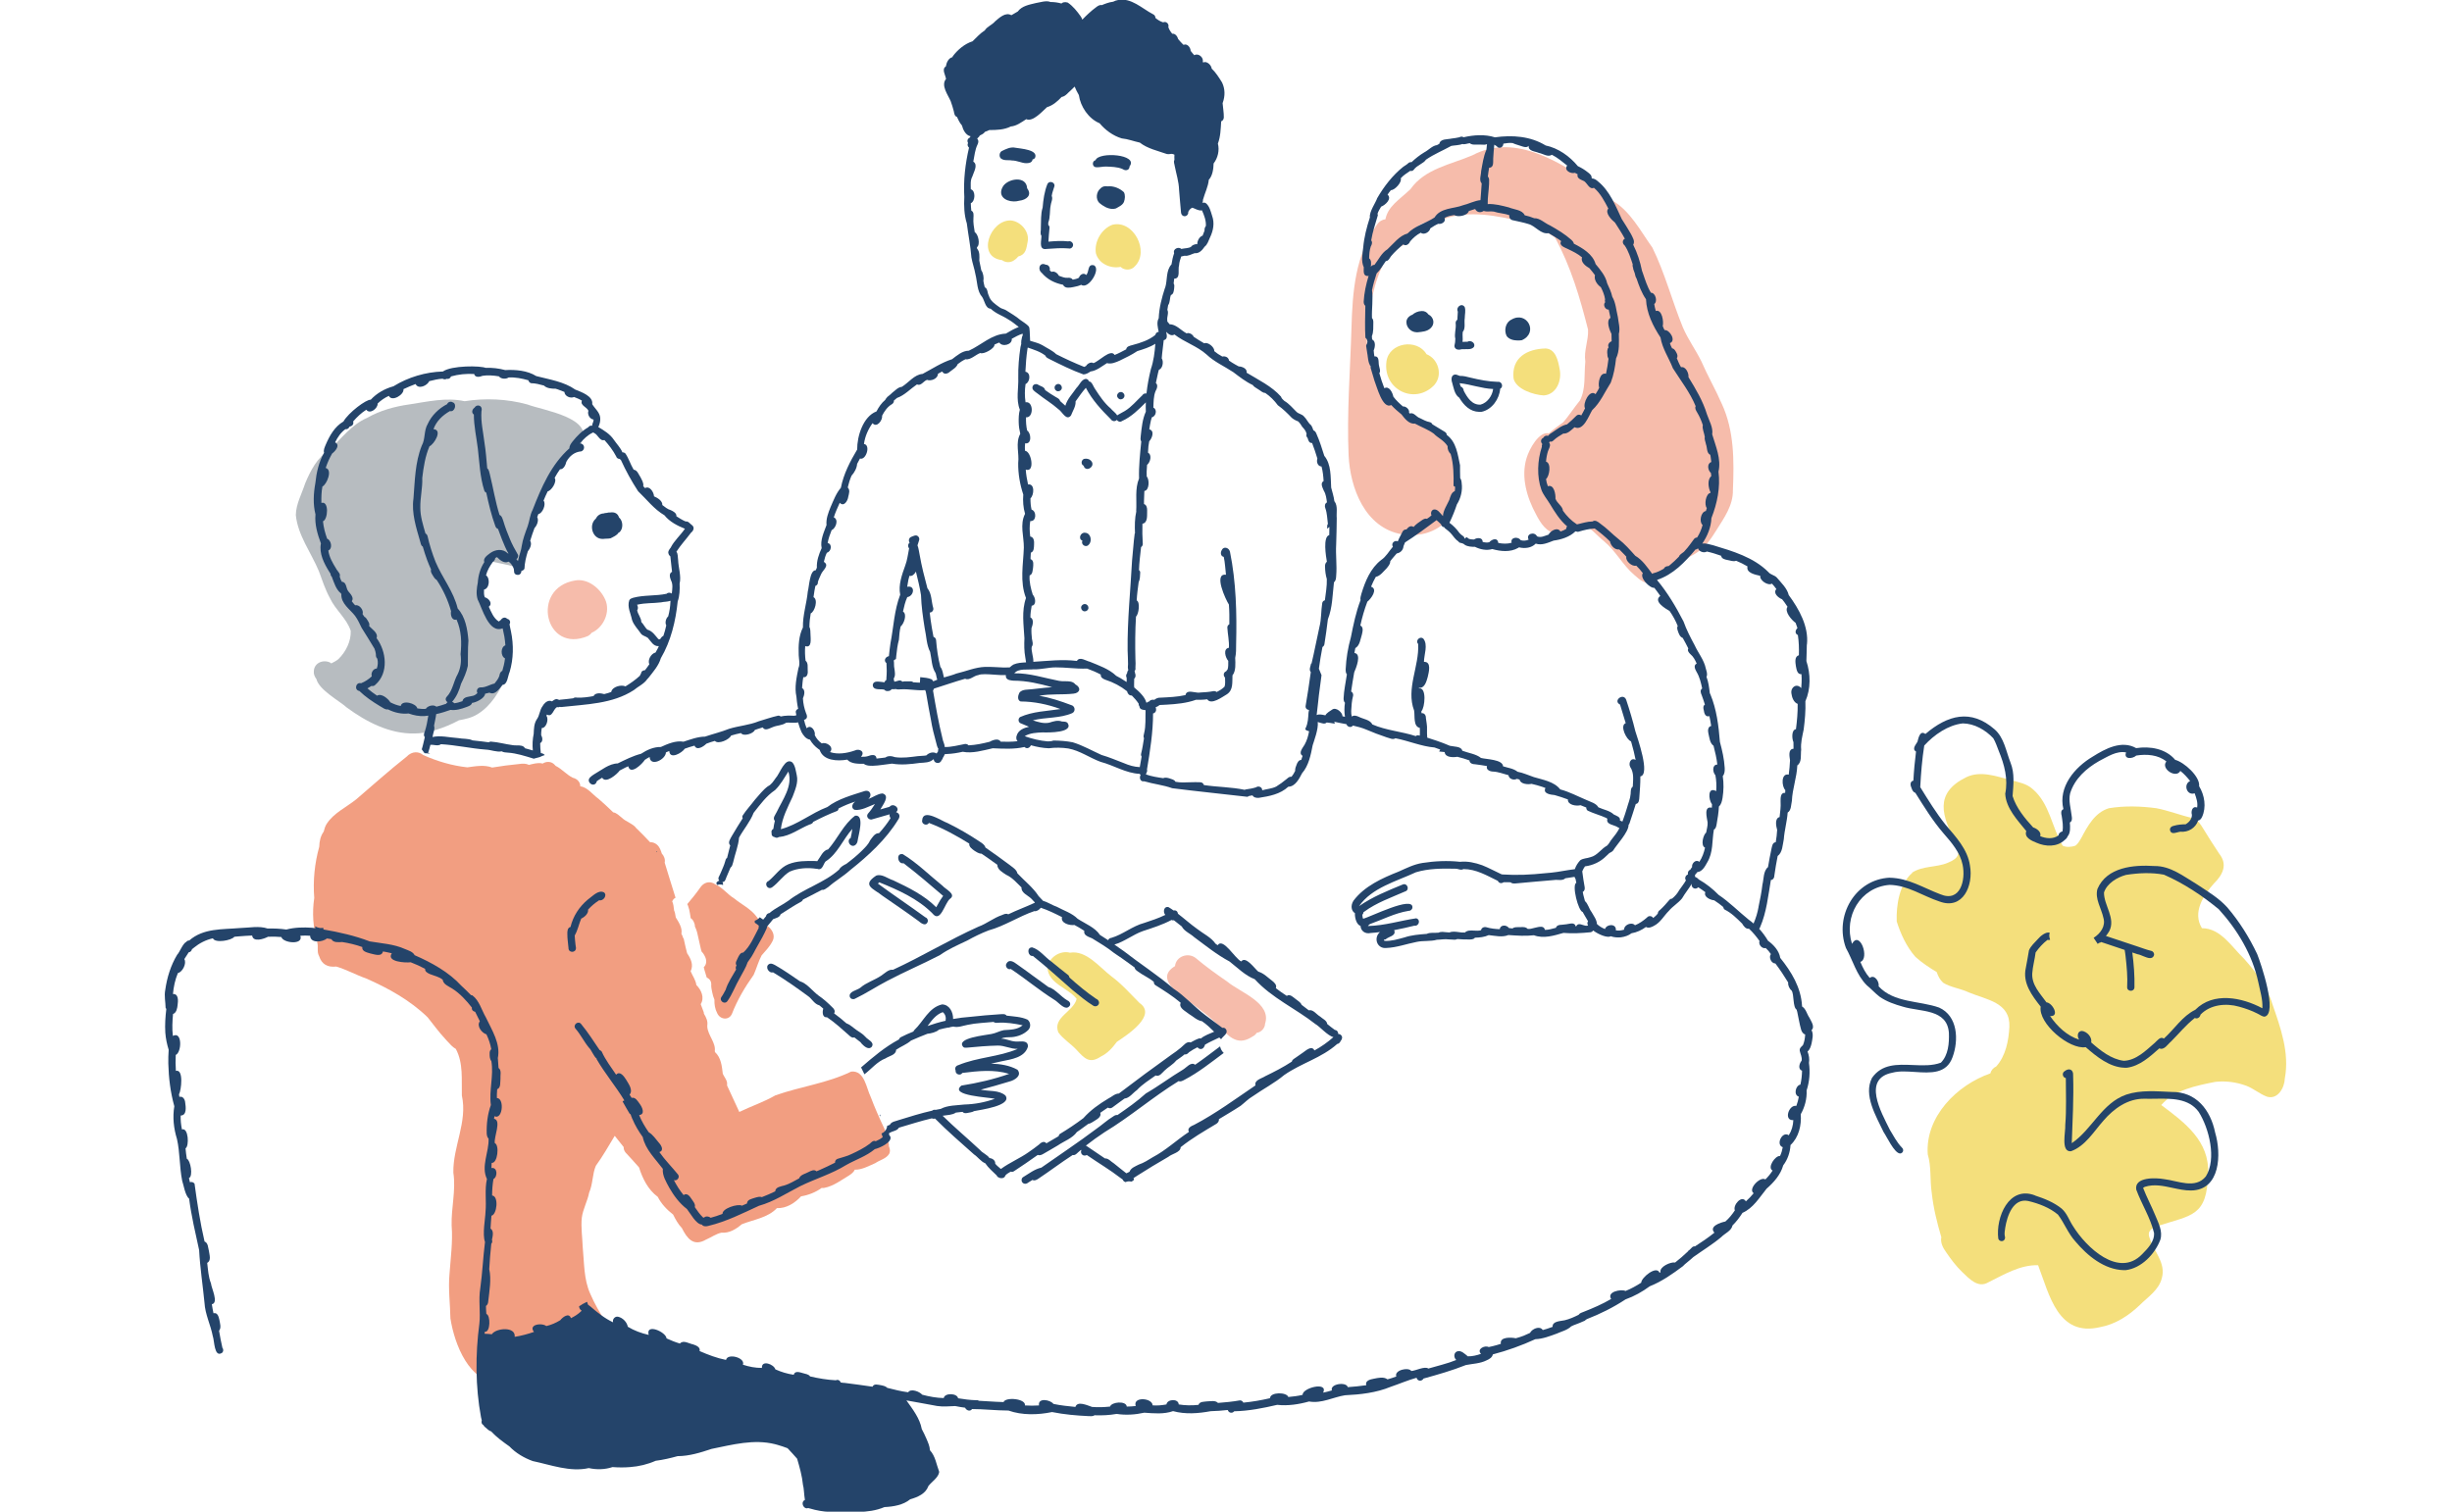 <?xml version="1.0" encoding="UTF-8"?>
<svg id="_レイヤー_2" data-name="レイヤー 2" xmlns="http://www.w3.org/2000/svg" xmlns:xlink="http://www.w3.org/1999/xlink" viewBox="0 0 343.07 211.56">
  <defs>
    <style>
      .cls-1 {
        fill: #fff;
      }

      .cls-2 {
        fill: #24446a;
      }

      .cls-3 {
        fill: #f4df7c;
      }

      .cls-4 {
        fill: #b7bcc0;
      }

      .cls-5 {
        fill: url(#_10_dpi_50_-2);
      }

      .cls-6 {
        fill: #f29e81;
      }

      .cls-7 {
        fill: none;
      }

      .cls-8 {
        fill: url(#_10_dpi_50_);
      }

      .cls-9 {
        fill: #f6bcab;
      }
    </style>
    <pattern id="_10_dpi_50_" data-name="10 dpi 50%" x="0" y="0" width="28.8" height="28.8" patternTransform="translate(-6382.44 -7652.58) scale(.21)" patternUnits="userSpaceOnUse" viewBox="0 0 28.8 28.8">
      <g>
        <rect class="cls-7" x="0" y="0" width="28.8" height="28.8"/>
        <g>
          <path class="cls-2" d="m28.8,32.4c1.99,0,3.6-1.61,3.6-3.6s-1.61-3.6-3.6-3.6-3.6,1.61-3.6,3.6,1.61,3.6,3.6,3.6Z"/>
          <path class="cls-2" d="m14.4,32.4c1.99,0,3.6-1.61,3.6-3.6s-1.61-3.6-3.6-3.6-3.6,1.61-3.6,3.6,1.61,3.6,3.6,3.6Z"/>
          <circle class="cls-2" cx="28.8" cy="14.4" r="3.6"/>
          <path class="cls-2" d="m14.4,18c1.99,0,3.6-1.61,3.6-3.6s-1.61-3.6-3.6-3.6-3.6,1.61-3.6,3.6,1.61,3.6,3.6,3.6Z"/>
          <path class="cls-2" d="m7.2,25.2c1.99,0,3.6-1.61,3.6-3.6s-1.61-3.6-3.6-3.6-3.6,1.61-3.6,3.6,1.61,3.6,3.6,3.6Z"/>
          <path class="cls-2" d="m21.6,25.2c1.99,0,3.6-1.61,3.6-3.6s-1.61-3.6-3.6-3.6-3.6,1.61-3.6,3.6,1.61,3.6,3.6,3.6Z"/>
          <path class="cls-2" d="m7.2,10.8c1.99,0,3.6-1.61,3.6-3.6s-1.61-3.6-3.6-3.6-3.6,1.61-3.6,3.6,1.61,3.6,3.6,3.6Z"/>
          <path class="cls-2" d="m21.6,10.8c1.99,0,3.6-1.61,3.6-3.6s-1.61-3.6-3.6-3.6-3.6,1.61-3.6,3.6,1.61,3.6,3.6,3.6Z"/>
        </g>
        <g>
          <path class="cls-2" d="m0,32.4c1.99,0,3.6-1.61,3.6-3.6S1.99,25.2,0,25.2s-3.6,1.61-3.6,3.6S-1.99,32.4,0,32.4Z"/>
          <circle class="cls-2" cx="0" cy="14.4" r="3.6"/>
        </g>
        <g>
          <path class="cls-2" d="m28.8,3.6C30.79,3.6,32.4,1.99,32.4,0s-1.61-3.6-3.6-3.6S25.2-1.99,25.2,0s1.61,3.6,3.6,3.6Z"/>
          <path class="cls-2" d="m14.4,3.6C16.39,3.6,18,1.99,18,0s-1.61-3.6-3.6-3.6S10.8-1.99,10.8,0s1.61,3.6,3.6,3.6Z"/>
        </g>
        <path class="cls-2" d="m0,3.6C1.99,3.6,3.6,1.99,3.6,0S1.99-3.6,0-3.6-3.6-1.99-3.6,0-1.99,3.6,0,3.6Z"/>
      </g>
    </pattern>
    <pattern id="_10_dpi_50_-2" data-name="10 dpi 50%" patternTransform="translate(-6385.14 -7647.11) scale(.21)" xlink:href="#_10_dpi_50_"/>
  </defs>
  <g id="_レイヤー_1-2" data-name="レイヤー 1">
    <rect class="cls-1" width="343.07" height="211.56"/>
    <g>
      <path class="cls-9" d="m240.9,56.51c-.87-2.01-1.98-3.92-2.85-5.93-.84-1.7-1.86-3.06-2.59-4.76-1.51-3.68-2.51-7.6-4.27-11.17-1.66-2.32-3.08-5.11-5.6-6.59-.72-.73-1.55-1.37-1.99-1.75-4.97-3.37-11.51-7.83-17.58-4.58-3.02,1.3-6.67,1.87-8.68,4.75-1.64,1.55-3.13,2.38-3.5,4.21-.43.04-.85.27-1.19.76-3.04,4.31-3.41,9.34-3.56,14.46-.17,5.9-.66,11.92-.4,17.81.21,4.59,2.3,10.14,7.42,11.05,2.16.38,4.52-.13,6.11-1.71,1.79-1.78,2.22-4.52,1.92-6.94-.38-3.11-1.98-4.88-4.72-6.23-2.46-1.21-4.27-2.94-5.55-5.34-2.62-2.16-2.84-6.01-2.5-9.19.37-3.44,1.23-7.31,3.2-10.23.43-.64,1.08-.83,1.68-.73.07-.09.13-.18.18-.29.13-.3.16-.62.15-.95.14-.07.28-.15.4-.26.65-.62,1.26-1.28,2.1-1.65.93-.35,1.94-.4,2.91-.61,3.6-1.25,7.45-.46,11.05.4,1.69.32,3.13,1.24,4.52,2.2,2.21,4.03,3.51,8.45,4.63,12.89.09,1.5-.62,2.95-.38,4.48-.19,1.8.1,3.79-.75,5.43-.81.98-1.71,2.38-2.37,3.08-.74.52-1.41,1.01-1.97,1.53-1.39-.33-2.75,2.19-3.13,3.45-.81,2.65.04,5.53,1.32,7.88.62,1.2,1.51,2.67,3.03,2.68.75.01,1.2-.43,1.35-.96.66,0,1.32-.1,1.96-.25,1.29.23,2.19,1.53,3.19,2.31,1.65,1.37,2.61,3.34,4.23,4.71.75.67,1.64,1.46,2.71,1.03.63-.2.97-.88.86-1.49.51.25,1.17.2,1.69-.48.22-.24.38-.53.58-.77.99-.43,2.01-.82,2.91-1.43,1.2-.76,2.02-1.98,2.75-3.16,1.07-1.71,2.33-3.46,2.29-5.57.17-4.1.2-8.29-1.56-12.1Z"/>
      <path class="cls-3" d="m215.99,55.34c1.81-.12,2.57-2.14,2.22-3.72-.21-1.13-.53-2.75-1.93-2.85-2.61.05-4.84,1.28-4.51,4.21.35,1.51,2.84,2.29,4.22,2.36Z"/>
      <path class="cls-3" d="m200.73,53.82c1.16-1.38.5-3.6-1.14-4.25-1.31-2.23-5.22-1.65-5.6.99-.56,3.97,4,6.22,6.74,3.27Z"/>
      <path class="cls-3" d="m158.8,37.25c2.09-2.09-.24-6.54-3.17-5.79-1.53.58-2.55,2.38-2.3,3.98.39,1.47,2.04,2.19,3.46,1.91.55.54,1.52.5,2.01-.1Z"/>
      <path class="cls-3" d="m141.68,36.55c.3-.17.57-.37.78-.65,1.1-.28,1.14-1.12,1.32-2.05.31-1.41-.97-2.89-2.37-3-2.88-.08-4.85,5.13-1.2,5.56.41.31.99.37,1.46.14Z"/>
      <path class="cls-9" d="m80.44,81.24c1.8-.33,3.54,1.09,4.24,2.67.77,1.72-.23,3.93-1.91,4.65-.12.18-.29.33-.49.44-6.04,2.59-8.1-6.71-1.83-7.76Z"/>
      <path class="cls-3" d="m154.01,147.87c.95-.45,1.64-1.23,2.25-2.06,1.42-.95,5.7-3.71,3.18-5.44-1.28-1.27-2.46-2.64-3.92-3.72-1.69-1.28-3.51-3.7-5.82-3.32-1.37-.37-2.98.68-3.14,2.09.1,2.26,2.87,2.81,4.08,4.37-.42,1.79-3.39,2.58-2.57,4.68.68.96,1.75,1.59,2.55,2.45,1.09,1.18,1.8,2.02,3.4.95Z"/>
      <path class="cls-3" d="m267.54,122.12c1.48-.97,3.39-.7,4.98-1.37,1.56-.64,1.86-1.31,1.1-2.84-1.9-3.71-3.06-6.89,1.47-9.13,2-.97,4.24-.14,6.24.4,1.07.28,2.22.48,3.07,1.25,2.4,2.04,2.68,5.38,4.2,7.93.53.25,1.23.18,1.77,0,.38-.26.58-.69.82-1.06.89-1.69,1.92-3.6,3.88-4.19,2.16-.36,4.47-.29,6.63,0,1.74.33,3.39,1,5.12,1.39.67.21,1.05.84,1.4,1.4.74,1.21,1.5,2.4,2.29,3.59,1.2,1.51.49,2.93-.72,4.12-1.5,1.68-3.07,4.07-1.71,6.29,2.64,0,4.18,2.64,5.9,4.28,1.66,1.87,3.23,3.91,3.96,6.34,1.16,3.36,2.41,6.81,1.74,10.41-.04,1.31-1,3.03-2.53,2.54-1.02-.39-1.88-1.16-2.92-1.54-1.37-.49-2.85-.69-4.3-.52-2.64.53-5.7,1.12-7.54,3.24,3.28,2.44,6.79,5.06,6.55,9.61-.14,5.97-2.21,5.76-7.03,7.31-.8.31-1.53.66-1.16,1.65.58,1.9,2.33,3.52,1.72,5.66-.4,1.65-1.95,2.63-3.09,3.77-1.54,1.47-3.4,2.69-5.53,3.08-5.91,1.4-7.09-4.47-8.69-8.66-2.53-.08-4.8,1.33-7,2.41-1.43.84-2.67-.56-3.64-1.48-.85-.82-1.56-1.77-2.22-2.74-.44-.6-.84-1.35-.68-2.11-.6-2.05-1.1-4.01-1.35-6.27-.26-1.78-.03-3.6-.55-5.33-.37-5.27,4.08-9.7,8.76-11.33.1-.42.4-.78.81-.96,1.34-1.48,1.75-3.61,1.85-5.55.15-3.43-3.17-3.78-5.67-4.82-1.12-.54-2.61-.72-3.6-1.36-.44-.4-.71-.92-.89-1.48-1.04-.64-2.08-1.31-2.99-2.14-1.22-1.39-2.06-3.19-2.61-4.95-.09-2.27.37-5.24,2.17-6.8Z"/>
      <path class="cls-8" d="m143.82,85.19c.02-1.2.13-2.41-.03-3.61-.33-2.95-.08-5.9-.3-8.86-.11-1.79-.29-3.57-.32-5.37.11-2.47,0-4.94-.08-7.42.07-2.78.2-5.3-.39-7.91-.08-.54-.2-.98-.36-1.33-.08-.38.59-1.79.44-2.14-.52-.96.97-2.3.28-1.87-.21-.18-3.65,2.12-3.95,2.11-.85.02-1.58.57-2.36.86-1.42.61-2.92,1.12-4.21,1.99-.36.26-4.07,1.19-4.2,1.62-2.97,2.25-3.58,1.98-6.29,4.58-.48.44-.93.92-1.3,1.47-.25.39-.28.78-.18,1.12-.16.36-.31.71-.45.99-.76,1.78-1.39,3.61-2,5.45-.71.92-.72,2.52-1.06,3.54-.47,2.33-1.48,4.45-2.16,6.72-.36,1.2-.51,2.46-.62,3.71-.73,1.82-1.16,3.74-1.32,5.7-.21,2.67-.72,5.31-.79,7.99-.04,1.25.06,2.52-.09,3.76-.26,1.41-.35,2.88.02,4.28.13.41.34.97.61,1.52-.02.57.3,1.05.78,1.29,1.57,2.67,4.96,3.29,7.82,3.46,1.15.03,2.25-.32,3.39-.36,1.73.1,3.49.04,5.08-.68.79-.23,1.84.19,2.34-.69.56-1.3-.23-2.73-.31-4.08-.13-2.51-.96-4.89-1.18-7.37,1-.54,2.07-.98,3.16-1.28.97-.17,1.97.12,2.92-.11,1.3-.32,2.4-1.52,3.72-1.76,0,.02,0,.04.01.06.43.91,1.81,1,2.34.13.03-.04.05-.08.07-.12.75-.05,1.3-.74,1.25-1.48-.14-1.94-.3-3.94-.3-5.88Zm-15.36,10.8c-.21-.04-.4-.11-.58-.2-.34.02-1.04.28-1.25.32-1.03.2-2.15-.52-2.1-1.66.12-2.69.13-5.41.73-8.05.05-.24.15-.44.26-.6-.05-1.55-.01-3.1.3-4.55.46-2.12,3.67-1.21,3.26.88,0,0,0,0,0,0,0-.03,0-.03,0,0,.17.25.27.55.27.93.02,1.88.17,3.75.37,5.61.38.27.65.72.64,1.33-.02,1.11-.08,2.22-.11,3.33.91,1.15-.22,2.94-1.81,2.64Z"/>
      <path class="cls-5" d="m186.89,67.94c-.73-3.86-5.66-8.39-9.06-10.16-3.01-1.95-5.94-4.51-9.42-5.47-1.5-1.01-3.14-1.75-4.76-2.54-.54-.26-1.19-.5-1.77-.28-.24.96-.51,1.92-.73,2.89.01.14.04.27.11.41-.55,3.64-.52,7.35-1.1,10.98-.68.69-.41,1.78-.43,2.66-.04.85-.09,1.7-.18,2.54-.23,2.19-.52,4.38-.43,6.59-.03,2.33.31,4.69-.14,6.99-.87,3.94-.84,7.95-1.25,11.95,0,.04,0,.08,0,.12-.33,0-.67.1-.93.33-.01.01-.02.03-.03.04.17.08.33.19.46.34.97,1.08,1.98,2.08,2.83,3.26.32.45.27,1.06.02,1.55.18.4.33.84.43,1.31.64,3.08.13,6.82-.85,9.9.22.54.59.98,1.19,1.18.72.34,1.5.22,2.27.29,1.25.11,2.17.45,3.34.77,2.22.36,4.48.55,6.73.53,1.75-.04,3.47.41,5.21.21,3.96-.38,7.04-4.07,7.34-7.94.35-2.39,1.26-4.69,1.41-7.12-.11-2.8.57-5.54.55-8.34,0-1.69-.03-3.34.23-5.01.14-1.68-.19-3.35-.2-5.04.28-4.34.74-8.8-.87-12.97Z"/>
      <path class="cls-4" d="m46.21,92.76c.05.03.1.06.15.08.34-.17.67-.34.97-.58,1.04-1,1.81-2.52,1.74-3.98-.56-1.73-2.15-2.93-2.91-4.58-.66-1.2-1.08-2.51-1.55-3.78-1.08-2.59-2.94-4.99-3.22-7.84.03-1.57.84-2.97,1.31-4.44.76-1.81,1.7-3.63,3.41-4.7,1.68-1.57,3.07-3.52,5.26-4.46,1.81-1.03,3.82-1.59,5.89-1.88,2.54-.38,5.18-1.02,7.74-.45,2.9-.46,5.93-.33,8.77.45,2.19.84,9.57,1.86,7.52,5.46-1.94,1.39-3,3.4-4.11,5.47-1.78,2.93-2.69,6.48-3.5,9.86-.2,1.25-1.13,2.21-2.44,1.72-.87-.2-1.91-.39-2.83-.6-.92,1.42-1.44,3.09-1.48,4.78.43,1.54,1.14,3.07,2.15,4.31h-.03c.08.06.16.12.25.17,0,0,0,0,.01,0,.26.12.52-.1.78-.1.88-.08,1.56.77,1.41,1.58.07.17.11.38.13.6.05.83-.31,1.63-.39,2.46-.09.82-.08,1.65-.44,2.41-.88,2.01-2.06,4.05-3.99,5.23-.8.5-1.69.69-2.59.85-2.1,1.14-4.48,1.86-6.22,1.85-3.48.08-6.74-1.62-9.48-3.63-.94-.88-3.87-2.43-4.25-3.98-.25-.33-.41-.71-.36-1.14.07-1.16,1.34-1.65,2.31-1.16Z"/>
      <path class="cls-9" d="m164.4,135.21c-3.14,1.87,1.24,4.4,2.76,5.53,1.05.79,2.11,1.59,2.92,2.38,1.16,1.09,2.38,3.01,4.22,2.41.41-.13.77-.35,1.13-.57.17-.11.31-.25.41-.42.6-.06,1.15-.65,1.16-1.26.96-2.92-3.52-4.41-5.3-5.91-1.52-1.05-3.01-2.11-4.41-3.3-1.06-.82-2.75-.24-2.89,1.14Z"/>
      <path class="cls-6" d="m108.11,131.67c.39-.78-.09-1.65-.76-2.1-.36-.3-.74-.66-1.18-.79-.08-.17-.18-.34-.33-.51-.8-1.09-2.14-1.72-3.14-2.55-.9-.53-1.64-1.56-2.62-1.95-.16-.13-.35-.22-.59-.27-.63-.12-1.17.21-1.51.71-.56.8-1.18,1.57-1.82,2.32.04.08.08.16.11.24.12.34.21.69.26,1.04.04.23.07.46.11.69.04.02.07.05.11.08.23.18.34.46.43.73.04.12.06.25.05.37.01.02.03.05.04.07.24.49.35,1.04.46,1.58.1.49.21.98.33,1.47.04.13.07.25.11.38.24.23.41.54.53.83.18.46.16.99-.23,1.35.02.07.04.14.05.21.04.14.07.28.11.42-.01-.04-.02-.09-.03-.13.09.31.18.63.28.94.31.14.57.4.62.75.02.15.03.3.01.46,0,.09.02.19.03.28.06.38.14.74.24,1.11.05.17.12.34.18.5-.02.66.07,1.3.4,1.92.41.88,1.61,1.02,2.04.09.76-1.97,1.84-3.79,3.05-5.48.4-.89.65-1.86,1.11-2.72.56-.65,1.15-1.24,1.53-2.01Zm-2.07-.52c-.09.16-.21.31-.34.46.08-.18.16-.36.24-.54.03.03.07.06.1.08Z"/>
      <path class="cls-6" d="m44.37,131.85c.22.65-.08,1.34.28,1.96.37,1.17,1.2,1.59,2.39,1.46,1.45.42,2.78,1.18,4.2,1.67,3.12,1.38,6.13,3.04,8.59,5.43.8,1,1.55,2.04,2.42,2.98.06.07.13.14.2.22.03.03.06.06.09.1.37.41.78.88,1.24,1.13,1.07,2.02.78,4.29.84,6.52.82,3.69-1.26,7.14-1.19,10.8.38,2.47-.31,4.91-.24,7.39.18,2.28-.14,4.55-.3,6.82-.19,2.04.1,4.22.13,6.18.58,3.7,2.65,8.96,6.83,9.05.41,0,.84-.03,1.3-.13,1.83-.2,3.68-.67,5.12-1.88,1.44-1.46,3.08-2.62,4.86-3.65.64-.32,1.18-.81,1.5-1.4.38.68,1.25.98,1.93.51.66-.45.75-1.41.21-1.97-.81-1.23-1.61-2.64-2.17-3.94-.94-2.06-.85-4.38-1.07-6.58-.05-1.36-.26-2.72-.13-4.07.15-1.23.8-2.33,1.03-3.54.54-1.23.44-2.61.94-3.76.97-1.34,1.79-2.78,2.64-4.19.41.53.83,1.05,1.25,1.57-.01.27.08.54.26.76.64.69,1.27,1.38,1.89,2.09.5,1.58,1.26,3.11,2.62,4.12.5.99,1.28,1.8,2.15,2.48.32.65.73,1.39,1.22,1.88.72,1.43,1.61,2.65,3.37,1.63.73-.31,1.43-.83,2.19-.98,1.07.1,2.04-.5,2.82-1.17,1.63-.66,3.65-.9,4.92-2.26,1.31.06,2.52-.71,3.38-1.65,1.04-.17,2.04-.57,2.89-1.18.11.01.22.02.34,0,1.31-.25,2.39-1.09,3.51-1.76.31-.2.63-.46.78-.79.98.03,1.99-.54,2.87-.92.63-.44,1.53-.61,1.94-1.3.2-.42.07-.75-.05-1.09.06-.32-.08-.68-.29-.9-.08-.09-.14-.17-.22-.26.13-.39.12-.83-.15-1.35-.67-1.42-1.31-2.86-1.86-4.33-.64-1.28-.86-3.78-2.75-3.58-3.36,1.64-7.12,2.09-10.61,3.33-1.61.93-3.37,1.51-5.04,2.32-.57-1.23-1.14-2.47-1.71-3.7,0-.13,0-.26,0-.39-.08-.47-.41-.83-.6-1.25-.13-1.09-.23-2.24-1.09-3.04-.01-.05-.02-.09-.03-.14.16-1.19-.96-2.2-1.05-3.4,0-.06-.01-.13,0-.19.1-.61-.16-1.13-.47-1.64,0-.06-.02-.13-.02-.19-.04-.09-.07-.18-.1-.27-.12-.29-.23-.59-.33-.88.56-.88.1-1.98-.61-2.68-.09-.7-.53-1.28-.8-1.92.44-.89.03-1.75-.49-2.52-.08-.29-.16-.58-.22-.87-.09-.41-.17-.82-.27-1.22-.02-.01-.05-.03-.07-.05-.05-.2-.13-.4-.24-.59.16-.82-.37-1.6-.79-2.29-.03-.21-.06-.41-.11-.62-.03-.09-.06-.18-.09-.28,0-.02-.02-.03-.03-.05-.05-.46-.1-.95-.27-1.3.08-.17.19-.33.36-.44.04-.02.07-.05.11-.06-.52-1.63-1.01-3.27-1.52-4.91.1-.45-.08-.93-.41-1.29-.03-.09-.06-.19-.09-.28-.16-.47-.41-.91-.87-1.14-.23-.12-.46-.16-.67-.15-.59-.62-1.18-1.24-1.8-1.84-.03-.03-.07-.05-.1-.08-.43-.66-1.53-.96-2.07-1.52-.36-.27-.73-.69-1.19-.74-.1-.11-.22-.22-.32-.31-.56-.55-1.16-1.08-1.75-1.6-.79-.55-1.54-1.63-2.54-1.73.02-.6-.45-1.07-1.04-1.2-.88-.43-1.55-1.25-2.41-1.67-.03-.03-.06-.06-.09-.1-.48-.57-1.21-.55-1.74-.21-.05-.02-.1-.03-.15-.05-.58-.09-1.19.09-1.77.23-.39-.21-.88-.2-1.31-.13-1.28.12-2.55.29-3.82.5-1.09-.42-2.34-.18-3.47-.03-2.15-.23-4.22-.85-6.18-1.72-.56-.5-1.54-.6-2.32.23-2.42,1.91-4.71,3.97-7.05,5.97-1.38,1.11-3.12,1.89-4.11,3.4-.23.34-.34.73-.44,1.12-.45.62-.6,1.36-.62,2.11-.65,2.33-.89,4.75-.7,7.17-.31,2.08-.18,4.16.44,6.18Zm54.55,39.08c.11.05.21.09.32.14-.09.05-.18.09-.27.14,0-.09-.02-.18-.05-.27Z"/>
      <g>
        <path class="cls-2" d="m211.47,44.73c2.16-1.28,3.85,1.83,1.46,2.88-.18.03-.39.04-.61.04-.58-.01-1.2-.17-1.52-.63-.39-.77-.16-1.91.67-2.29Z"/>
        <path class="cls-2" d="m197.57,44.08c.36-.33.83-.53,1.33-.55.38-.03.74.14.95.47.78.39.96,1.36.29,1.95-.48.44-1.16.49-1.77.55-.06,0-.13.01-.19,0-.86-.02-1.61-.88-1.35-1.75.13-.33.41-.56.73-.69Z"/>
        <path class="cls-2" d="m205.04,48.87c-.25,0-.49-.02-.71.04-.08.03-.15.04-.24.03-.31,0-.61-.21-.59-.57.08-.32.12-.59.12-.97-.16-.64.11-1.34.06-2-.04-.25-.01-.52.23-.66,0-.03,0-.06,0-.08.01-.35.04-.7.06-1.05-.32-.62.57-1.3.97-.62.16.49,0,1.03,0,1.54-.11.62.15,1.42-.28,1.92-.07.47.04.93-.03,1.4.12,0,.25-.01.38-.02.1,0,.2,0,.3,0,.47-.3,1.23.21.89.75-.29.31-.72.3-1.15.28Z"/>
        <path class="cls-2" d="m153.99,26.35c.27-.28.62-.33.99-.27.81-.09,1.69.27,2.27.82.21.4.16.93.01,1.35-.2.48-.71.67-1.12.92-.16.05-.33.07-.5.07-.67-.01-1.36-.43-1.84-.85-.54-.55-.41-1.56.19-2.03Z"/>
        <path class="cls-2" d="m143.71,26.35c.75.98-.12,1.63-1.09,1.74-.26.07-.53.11-.8.1-1.21-.03-2.31-.83-1.44-2.18.78-1.06,3.22-1.42,3.33.33Z"/>
        <path class="cls-2" d="m149.54,34.77c-1.04-.09-2.03,0-3.1.07-.08.01-.15.02-.22.02-.89-.02-.49-1.22-.51-1.86-.23-.31-.04-.75-.08-1.11.05-.94-.04-1.93.25-2.84.09-1.1.25-2.27.67-3.3.24-.5,1.04-.28.99.27-.12.46-.33.91-.39,1.4.2.43-.11.91-.15,1.35-.15.74-.04,1.66-.33,2.38,0,.08,0,.15,0,.23,0,.03,0,.07,0,.1.12.1.19.25.17.42-.08.64-.1,1.28-.15,1.92.92-.08,1.84-.15,2.77-.04.3-.11.66.13.68.46.02.32-.28.6-.59.54Z"/>
        <path class="cls-2" d="m156.83,54.86c.28,0,.51.26.5.53-.01.28-.25.5-.53.5-.28,0-.51-.26-.5-.53.01-.28.25-.5.53-.5Z"/>
        <path class="cls-2" d="m148.08,53.74c.28,0,.5.25.49.53-.01.28-.25.5-.53.49-.28,0-.5-.25-.49-.53.01-.28.25-.5.53-.49Z"/>
        <path class="cls-2" d="m152.39,65.57c-.08.04-.17.06-.25.06-.24,0-.48-.17-.51-.44-.51-.21-.32-1.03.24-.99.88-.06,1.41.91.52,1.38Z"/>
        <path class="cls-2" d="m151.83,74.56c.79.04,1.02,1.17.5,1.67-.11.14-.25.19-.4.19-.34,0-.67-.37-.48-.75-.66-.25-.26-1.21.38-1.11Z"/>
        <path class="cls-2" d="m151.79,84.54c.28,0,.5.25.5.53-.01.28-.25.5-.53.49-.28,0-.5-.25-.5-.53.01-.28.25-.5.53-.49Z"/>
        <path class="cls-2" d="m84.4,71.87c.15-.05.32-.09.49-.09.17-.05.34-.07.5-.06.54-.08,1.04.09,1.22.7.58.47.62,1.58.06,2.07-.03.02-.08.04-.12.05,0,0,0,0,0,0-.24.4-.72.58-1.11.79-.34.08-.69.04-1.03.09-.05,0-.11,0-.16,0-1.36-.03-1.92-1.95-.9-2.82.2-.41.58-.7,1.04-.74Z"/>
        <path class="cls-2" d="m80.58,132.67c.02.36-.26.54-.53.54-.26,0-.52-.19-.51-.54-.05-.63-.17-1.32-.16-1.97-.01-.36.01-.87.44-.97.37-1.53,1.22-2.82,2.42-3.83.61-.42,1.49-1.44,2.28-1,.49.42-.14,1.25-.69,1.09-.57.37-1.1.81-1.55,1.31.08.55-.5,1.05-.96,1.26-.33.77-.48,1.63-.91,2.36.02.43.06.86.11,1.28.02.16.05.32.07.48Z"/>
        <path class="cls-2" d="m125.69,114.67c-1.69,2.8-4.23,5.11-6.77,7.13-.95.86-2.13,1.54-3.12,2.4-.25.15-.49.4-.8.33-.4.2-.79.42-1.19.62-.49.25-.99.49-1.47.75-.06.17-.2.28-.37.36-.95.5-1.83,1.13-2.75,1.69-.13.43-.63.53-1.04.68-.3.35-.56.7-.86,1.04,0,.11-.03.22-.08.32-.36.8-.78,1.57-1.22,2.32-.42.71-.72,1.45-1.24,2.1-.04.08-.09.15-.16.22-.26.8-.74,1.53-1.13,2.28-.61,1.04-1.01,2.2-1.71,3.19-.11.16-.26.22-.4.22-.36,0-.71-.42-.44-.8.23-.31.4-.66.59-1.01.31-1,.93-1.89,1.46-2.83-.08-.16-.08-.36.06-.57-.27-.36.08-.76.21-1.11.15-.3.34-.7.73-.69,1.01-.92,1.52-2.25,2.16-3.44-.03-.11-.01-.22.03-.31-.18-.16-.37-.3-.58-.43.01-.09.01-.17,0-.26,0,0,0-.02,0-.02.24-.07.47-.21.65-.42.02-.02.03-.04.05-.06.16.11.32.22.48.33.13-.16.26-.31.39-.47.03-.25.25-.43.49-.45.79-.69,1.83-1.13,2.68-1.75,2.17-1.71,4.98-2.47,7.07-4.34.19-.38.62-.6.99-.79.73-.54,1.53-1.19,2.19-1.85.43-.43.88-.85,1.13-1.41.31-.42.68-1.08,1.27-1.04.59-.65,1.14-1.35,1.61-2.1-.14-.22-.17-.4-.12-.54-.79.23-1.58.45-2.37.68-.46.23-1.01-.3-.69-.75.38-.42.7-.9,1-1.37-.9.34-1.85.92-2.83.82-.59-.23-.35-.92.09-1.17-.81.26-1.59.58-2.35.97-.01.13-.07.25-.18.34-1.13.43-2.26.96-3.37,1.54-.08.24-.32.32-.54.38-1.41.58-2.67,1.59-4.23,1.74-.01,0-.03,0-.05,0,0,0-.01.01-.02.02-.18.12-.38.1-.55,0-.26-.05-.47-.21-.43-.55-.07-.23-.02-.47.24-.61.05-.38.12-.75.21-1.12-.37-.4.09-.86.26-1.24.83-1.75,2.28-3.64,1.63-5.66-.58.89-1.09,1.85-1.86,2.59-1.22.82-2.09,2.03-3,3.18-.48,1.25-1.39,2.29-2.04,3.47-.09,1.17-.58,2.32-.83,3.48-.07.25-.14.57-.37.73-.19.47-.36.85-.57,1.34-.09.18-.14.54-.38.63-.06.03-.12.04-.18.05.09.11.11.25.09.4-.08-.02-.16-.04-.24-.06-.2-.03-.38-.01-.56.05,0,0,0,0,0,0-.02,0-.04,0-.05,0,0,0,0,0,0,0-.02-.05-.03-.11-.05-.16,0,0,0,0,0,0-.01-.04-.03-.08-.04-.12.1-.16.25-.28.42-.3-.11-.13-.17-.32-.09-.5.14-.25.24-.52.36-.78.17-.42.41-.91.54-1.4.04-.19.1-.42.28-.53.1-.37.19-.75.28-1.12.05-.21.1-.41.16-.61-.41-.41.04-.97.25-1.37.47-.83.99-1.62,1.49-2.43-.05-.1-.06-.22-.04-.33.5-.79,1.19-1.52,1.76-2.28.57-.64,1.11-1.36,1.8-1.87.49-.22.78-.71,1.09-1.14.59-.6,1.3-2.99,2.34-2.2.42.48.48,1.2.62,1.81.23,1.01-.24,2.06-.59,3-.68,1.47-1.44,2.89-1.64,4.53,2.32-.6,4.26-2.25,6.51-3.1,1.46-1.13,3.44-1.66,5.2-2.23.79-.23,1.12.61.53,1.11.66-.23,1.28-.74,1.99-.78,1.11.32,0,1.65-.31,2.24.04-.01.09-.02.13-.04.39-.11.78-.22,1.16-.33.52-.63,1.57.23.91.75.37.11.65.44.34.99Z"/>
        <path class="cls-2" d="m115.54,120.53c-.3.31-.4.95-.78,1.09-.06.02-.11.03-.17.03-.07,0-.14-.02-.2-.05-.03,0-.07,0-.1,0-1.21-.2-2.65-.13-3.81.39-.95.57-1.56,1.56-2.48,2.21-.11.06-.21.09-.3.09-.49-.01-.75-.79-.15-1.01.93-.76,1.61-1.86,2.76-2.33,1.18-.48,2.5-.48,3.75-.45.09,0,.19.01.29.02,0-.02.02-.03.03-.05.41-.52.75-1.47,1.49-1.6,1.32-1.48,2.17-3.54,3.78-4.72,1.37-.17.44,2.76.34,3.53-.05.45-.5.91-.95.6-.34-.22-.44-.8-.02-1,.1-.43.17-.83.23-1.27-1.29,1.43-2.06,3.47-3.69,4.52Z"/>
        <path class="cls-2" d="m114.62,140.69c-.68-.17-1.02-.91-1.57-1.29-1.58-1.16-3.19-2.3-4.89-3.32-.6.17-1.17-.8-.56-1.15.29-.17.62.02.88.16,1.19.68,2.3,1.46,3.44,2.24.97.28,1.76,1.37,2.58,1.98.72.49,1.38,1.08,1.99,1.7.24.19.4.54.21.81.6.43,1.17.91,1.73,1.4.53.18.96.63,1.42.94.43.3.88.54,1.24.95.33.42,1.3.73.89,1.38-.12.14-.26.2-.41.2-.44,0-.97-.54-1.19-.85-.3-.2-.56-.46-.85-.66-.29.12-.54-.1-.74-.29-1.01-.89-1.92-1.74-3.07-2.52-.67.08-.68-.75-.53-1.21-.12-.11-.24-.21-.36-.31-.06-.05-.13-.11-.2-.16Z"/>
        <path class="cls-2" d="m126.3,119.53c2.02,1.23,3.74,2.96,5.58,4.44.4.48,1.97,1.17,1.04,1.82-.75.58-1.32,3.5-2.47,2.03-2.06-2.06-4.76-3.26-7.43-4.34-.06.06-.12.12-.19.18h0c2.18,1.61,4.44,3.11,6.63,4.71.25.07.41.35.35.61-.1.28-.26.38-.45.38-.26,0-.57-.23-.79-.42-1.67-1.23-3.39-2.39-5.09-3.57-1.23-1-2.99-1.44-.9-2.82.8-.31,1.63.42,2.39.65,2.14,1.01,4.33,2.08,6.02,3.77.18-.32.36-.65.55-.97.14-.21.27-.42.42-.62-1.82-1.56-3.64-3.12-5.54-4.57-.41.09-.7-.28-.74-.65-.05-.36.13-.71.61-.62Z"/>
        <path class="cls-2" d="m144.4,132.58c1.07.31,1.81,1.38,2.72,2.01.76.63,1.53,1.24,2.31,1.85.12.09.18.22.2.36,1.19,1.06,2.37,2.06,3.73,2.98.37.13.57.61.26.9-.1.1-.24.16-.39.15-.08,0-.16-.02-.23-.06-1.06-.65-2.01-1.46-2.97-2.24-1.83-1.6-3.61-3.23-5.51-4.74-.7.09-.92-1.19-.14-1.2Z"/>
        <path class="cls-2" d="m149.2,141.03c-.56-.01-1.25-.88-1.7-1.12-2.1-1.32-4.01-2.93-6.07-4.3-.45.18-.89-.42-.58-.81.35-.59,1-.19,1.4.12,1.49,1.04,2.94,2.16,4.43,3.21.9.23,1.79,1.38,2.65,1.87.29.11.49.4.37.71-.15.23-.32.32-.5.32Z"/>
        <path class="cls-2" d="m264.42,122.84c2.58.05,4.7,1.42,7.05,2.31,2.81,1.19,3.58-1.97,3.13-4.12-.34-1.71-1.55-3.12-2.68-4.41-1.5-1.74-2.72-3.72-3.94-5.67-.3-.08-.44-.39-.53-.66-.18-.36-.25-.94.26-1.04.07-1.36.2-2.72.37-4.07-.61-.36-.02-.97.2-1.37.14-.52.35-1.66,1.11-1.09,3.12-2.65,6.35-3.55,9.68-.65,1.33,1.15,1.61,3.08,2.23,4.66.61,1.52.4,3.1.29,4.68.52,1.68,1.71,3.11,2.88,4.39.48.14,1.2.64.98,1.22.81.34,1.82.45,2.56-.1.02-.23.19-.47.56-.57h0c.13-.73,0-1.4-.11-2.17-.09-.34-.15-.78.24-.94-.76-3.11,1.58-5.86,4.1-7.35,1.76-1.11,4.05-2.34,6.08-1.19,1.93-.3,4.15.07,5.46,1.64,1.23.32,3.5,2.32,3.35,3.69.76,1.26,1.04,2.92.41,4.3-.11.23-.28.47-.55.51-.36,1.05-1.39,1.66-2.47,1.56-.48.03-1.27.52-1.46-.2-.08-.37.25-.59.57-.64.47-.14,1.09-.2,1.61-.2.49-.28.88-.74.88-1.32-.16-.5.07-1.3.73-1.02.12-.69-.11-1.35-.35-2-1.09.38-1.63-1.26-.63-1.72-.41-.51-.85-1.01-1.37-1.41-.6,1.13-2.8-.34-1.95-1.32-1.15-.95-2.78-1.06-4.22-.83-.5.48-1.81.57-1.42-.44-1.35-.26-2.62.62-3.78,1.21-1.8,1.03-3.42,2.48-4.05,4.52-.25,1.04.11,2.13.22,3.18.06.32.08.73-.26.9.05.63.11,1.46-.31,1.94-.06.16-.18.34-.41.51-1.07,1-2.67.95-3.95.38-.67-.27-1.76-.73-1.42-1.63-1.22-1.52-2.84-3.18-2.95-5.22.42-2.07-.11-4.06-.9-5.98-.24-.6-.44-1.24-.77-1.79-1.09-1.16-2.64-2.06-4.27-2.08-2.06.23-4.01,1.59-5.39,3.1-.3,1.91-.46,3.88-.56,5.82,1.12,1.81,2.2,3.58,3.54,5.26,1.44,1.7,3.1,3.44,3.42,5.74.49,2.75-.97,6.24-4.28,5-2.35-.77-4.4-2.27-6.97-2.32-4.1.32-6.46,4.43-5.26,8.25,1.11-1.97,2.51,2.09,1.17,2.53.34.81.72,1.57,1.31,2.24.69-.55,1.37.55,1.25,1.18,2.15,2.33,5.68,1.99,8.46,2.97,2.63,1.18,2.76,4.56,1.88,6.94-.84,2.36-3.06,2.22-5.27,2.07-1.11-.07-2.21-.15-3.13.1-4.28.82-1.59,5.53-.38,7.98.51.85.98,1.76,1.67,2.48.22.17.28.49.08.71-.1.1-.2.14-.31.14-.81-.02-1.91-2.45-2.31-3-1.04-2.21-2.86-5.17-1.62-7.58,1.39-1.98,3.54-1.89,5.72-1.8,1.36.06,2.73.12,3.92-.33,1.04-1.06,1.17-2.72,1.12-4.15-.23-3.42-4.01-2.94-6.42-3.68-1.14-.32-2.3-.71-3.28-1.4-.64-.49-1.17-1.1-1.8-1.61-1.44-1.44-1.94-3.49-2.91-5.22-1.64-4.45,1.26-9.61,6.15-9.83Z"/>
        <path class="cls-2" d="m307.06,142.49c-1.23.96-2.17,2.14-3.3,3.27-.47.38-.95,1.26-1.64.96-1.31,1.16-2.74,2.48-4.54,2.71-.1,0-.2,0-.31,0-2.09-.05-3.94-1.56-5.45-2.88-2.28.38-6.67-3.32-6.3-5.67-1.22-1.55-2.56-3.31-2.08-5.42.17-.81.29-1.65.44-2.46.26-.62.79-1.07,1.24-1.57.35-.43,1.16-1.08,1.67-.89-.04.12-.06.24-.07.38,0,.2.05.4.12.59-.08.04-.16.05-.25.04-.04,0-.08,0-.13-.01-.62.49-1.17,1.08-1.65,1.76-.12.99-.4,1.92-.47,2.93-.09,1.62,1.1,2.81,1.99,4.05.83.05,1.92,2.02.51,1.92.99,1.44,2.35,2.76,4.07,3.3-.33-.43-.27-1.22.4-1.22.7.1,1.43.87,1.28,1.61,1.29,1.14,2.79,2.34,4.55,2.57,1.74-.05,3.1-1.44,4.34-2.51.33-.28.77-.96,1.28-.6,1.46-1.32,2.59-3.15,4.39-4.03,2.53-2.55,6.53-1.74,9.39-.21.07-1.25-.33-2.46-.58-3.69h0c-.82-3.81-2.91-7.3-5.52-10.17-2.32-1.91-4.9-3.63-7.68-4.84-1.73-.33-3.56-.24-5.29.03-1.24.33-2.67,1.18-3.09,2.46-.03,1.8,1.68,3.62.73,5.43-.14.24-.3.46-.46.66,1.5.5,2.99,1.01,4.5,1.5.61.2,1.19.43,1.82.58.28.05.47.33.41.61-.1.31-.31.41-.57.41-.53-.01-1.28-.49-1.72-.54-.25-.08-.5-.17-.75-.25.21,1.62.34,3.24.3,4.89-.02.32-.27.48-.52.47-.26,0-.53-.19-.5-.54.08-1.42-.06-2.83-.22-4.28-.03-.31-.08-.6-.13-.9-1.09-.36-2.19-.73-3.28-1.1-.11.08-.21.11-.31.12-.06.05-.12.1-.18.14,0,0,0,0,0,0-.19-.28-.37-.57-.57-.85.99-.63,1.7-1.66,1.37-2.78-.28-1.34-1.22-2.66-.84-4.06,1.32-3.07,5.06-3.4,7.99-3.21,2.23-.03,4.07,1.45,5.9,2.54,1.5,1,3.04,1.89,4.27,3.24,1.69,1.97,3.08,4.2,4.19,6.54.53,1.32,2.91,8.32,1.05,8.76-.37,0-.67-.28-1.01-.43-.8-.41-1.67-.72-2.55-.96-1.83-.53-4.04-.32-5.42,1.11-.05.37-.46.66-.8.46Z"/>
        <path class="cls-2" d="m284.72,167.31c1.32.43,2.66.96,3.74,1.84.77.68,1.03,1.62,1.6,2.47,1.82,2.94,6.38,7.3,9.65,3.91.77-.78,1.76-1.78,1.67-2.98-.5-2.13-1.74-4.02-2.49-6.07-.29-1.79,2.75-1.67,3.89-1.46,1.91.22,4.38,1.44,5.85-.38,1.53-2.44.46-6.73-1-9.03-1.39-1.92-3.84-1.88-6.09-1.84-.52,0-1.04.02-1.52,0-2.31-.03-4.26,1.37-5.72,3.07-1.36,1.53-2.53,3.55-4.54,4.28-1.47.13-.73-2.74-.8-3.68.18-2.16.08-4.37.08-6.56-.45-.07-.58-.72-.19-.95.63-.52,1.27-.26,1.21.58.1,3.17-.08,6.32-.19,9.48,2.84-1.92,4.22-5.62,7.63-6.8,2.03-.67,4.22-.46,6.32-.37,3.46-.06,5.46,2.51,6.11,5.68.89,2.98.76,8.06-3.37,8.11-.86.01-1.71-.18-2.57-.36-1.3-.28-2.6-.57-3.9-.15-.03.02-.19.1-.24.15.5,1.29,1.17,2.54,1.7,3.83.44,1.08,1.08,2.25.71,3.43-.77,2.01-2.64,3.98-4.85,4.25-.09,0-.17,0-.25,0-2.74-.06-5.12-2.03-6.81-4.05-1-1.11-1.52-2.54-2.41-3.72-1.16-.98-2.69-1.56-4.17-1.91-2.11-.43-2.94,2.09-3.21,3.74-.05.39-.14.8-.06,1.19.11.26-.02.58-.3.67-.26.08-.53-.07-.61-.32-.38-2.96,1.46-7.48,5.14-6.06Z"/>
        <path class="cls-2" d="m23.27,141.19c-.13,1.1-.21,2.22-.14,3.33.06.82.23,1.62.47,2.4-.05.62-.06,1.34-.05,1.93.05,2.01.3,4.04.84,5.97-.26,1.53-.09,3.1.37,4.58.43,1.91.34,3.92.73,5.85.19.52.41,2.07.97,2.5.31,2.42.88,4.81,1.4,7.2.13,2.46.51,4.91.75,7.36.09,1.65.86,3.1,1.16,4.68.24.63.18,3.02,1.27,2.36.23-.17.26-.5.08-.71-.19-.79-.33-1.6-.47-2.4.35-.43.12-1.05.04-1.54-.09-.42-.26-1.06-.82-.91-.09-.42-.17-.84-.23-1.26.99-.19-.06-2.24-.12-2.91-.37-.94-.41-1.9-.53-2.88.6-.31.31-1.14.24-1.67-.13-.45-.09-1.12-.61-1.32-.62-2.67-1.04-5.42-1.4-8.09-.17-.24-.43-.28-.65-.21-.05-.19-.09-.39-.13-.58.61-.24.22-2.51-.3-2.7-.09-.53-.13-.95-.18-1.46.54-.29.41-2.96-.5-2.64-.14-.68-.2-1.28-.18-1.95.89-.01.72-1.22.63-1.83-.03-.42-.32-.92-.81-.78-.02-.12-.04-.24-.05-.31,0-.02,0-.03,0-.05.31-.54.68-3.57-.44-3.28-.05-.74-.06-1.49-.02-2.23.84-.35.94-3.38-.4-2.66-.13-1.02-.07-2.05.02-3.07.49-.16.6-.85.64-1.26.08-.56.16-1.58-.65-1.54.09-1,.3-2,.69-2.93.65-.13,1.26-1.37.9-1.95.13-.21.27-.41.4-.62.07-.11.14-.22.21-.33.26-.03.41-.22.47-.46.1-.04.19-.11.26-.19.77-.63,1.68-1.1,2.66-1.31.29.72,2.62.3,3-.22.23-.02.46-.04.69-.06,0,0,0,0,.02,0,.62-.05,1.18-.09,1.78-.11.13.98,1.65.48,2.22.17.63-.03,1.25-.02,1.87.04.23.85,3.13,1.16,2.65-.18.47-.03.92-.04,1.37,0,.04,1.1,1.74.9,2.36.38.04,0,.09.01.13.02.17.02.33.05.49.08.26.52,1.02.42,1.51.4.97.15,1.93.38,2.81.7-.09.61.64.75,1.09.89.55.11,1.63.55,1.8-.27.14.02.28.05.41.07.28.05.55.11.83.18-.82,1.21,1.94,1.36,2.64,1.26.69.26,1.36.57,2.02.92-.04.4.36.59.66.73.6.24,1.31.38,1.8.79.07.65.84.93,1.33,1.24,1.06.66,2.01,1.7,2.76,2.67-.06.33.18.54.45.58.23.44.44.89.66,1.33-.49.65.26,1.63.92,1.83.32.66.55,1.36.68,2.08-.21.14-.24.42-.23.65,0,.34.01.74.24,1.01.35,2.06-.35,4.09-.07,6.15-.46,1.27-.62,2.66-.58,4,.02.25.07.53.26.7.08,1.86-1.09,3.88-.23,5.65-.34,1.51-.05,3.11-.2,4.61-.01.84-.47,3.12-.07,4.2-.27,2.15-.36,4.32-.66,6.48-.28,1.66.06,3.35-.13,4.98-.57,4.31-.56,8.79.23,13.06.04.14.07.3.11.46-.09.25-.02.53.22.64.07.13.16.25.29.34.23.18.5.49.79.55.75.81,1.67,1.47,2.57,2.11.89.93,2.05,1.61,3.26,2.05,2.54.53,5.23,1.57,7.84.98,1.09.24,2.25.22,3.32-.14.82.06,1.65.07,2.46,0,1.23-.09,2.45-.38,3.58-.88,1.04-.13,2.06-.37,3.07-.65,1.61,0,3.22-.5,4.74-1.01,2.91-.59,5.95-1.41,8.9-.66.11.03.22.06.33.09.48.14.95.29,1.41.47.44.49.92.96,1.34,1.47.35,1.19.7,2.42.82,3.68.13.36.14,1.31.27,2.09-.1.04-.18.11-.24.19-.28.44.19,1.18.72.94.06.04.13.06.2.06.92.28,1.87.45,2.83.48.08,0,.16,0,.24,0,2.47-.07,5.01.33,7.38-.67,1.23-.06,2.62-.28,3.6-1.09,1.07-.31,2.17-.78,2.55-1.86.5-.64,1.42-1.19,1.51-1.98-.39-1.03-.53-2.2-1.3-3.03-.02-.56-.27-1.09-.48-1.59-.2-.47-.42-.92-.66-1.37-.27-1.49-1.27-2.78-2.15-4.01,1.43.27,2.86.5,4.29.78.85.13,1.7.04,2.54.01.47.1.93.17,1.38.23.17.37.69.6.98.19.82,0,1.64.05,2.46.1.88.05,1.75.11,2.63.11,1.92.68,4.13.62,6.1.21,1.69.34,3.4.49,5.12.57.27.01.6.04.83-.12,1.03.04,2.07-.01,3.09-.19,1.27.2,2.61.11,3.86-.17,1.32.09,2.72.24,4.03-.22,1.71.47,3.53.33,5.25.01.8-.02,1.6-.08,2.4-.17.08.24.28.42.57.38.14-.02.26-.1.34-.2,2.03-.04,4.04-.44,6.01-.9,1.48.17,3.03-.07,4.46-.47,1.74.32,3.38-.61,5.02-.87,2.17-.1,4.38-.35,6.39-1.18,1.35-.46,2.38-.92,3.63-1.27.06.25.26.45.58.4.17-.03.31-.14.39-.29,2-.55,4-1.12,5.93-1.89.95-.19,1.99-.2,2.9-.66.37-.16.79-.4.87-.83,2.04-.53,4.03-1.25,5.95-2.13,1.02-.03,2.04-.43,2.97-.77.68-.31,1.5-.49,2.04-1.02.29-.18,1.09-.41,1.7-.71h0c.12-.02.22-.08.3-.17.07-.04.13-.08.18-.13,1.9-.74,3.73-1.65,5.43-2.77,1.21-.43,2.35-1.07,3.38-1.83,1.69-.67,3.21-1.74,4.65-2.82.23-.28.92-.77,1.45-1.27,1.27-.91,2.73-1.8,3.91-2.8.5-.52,1.43-.87,1.57-1.62.54-.53.99-1.13,1.4-1.77,1.51-.66,2.38-2.16,3.37-3.38,1.01-.88,1.96-1.95,2.33-3.27.62-.81.96-1.82,1.02-2.84,1.16-1.08,1.55-2.77,1.43-4.31.57-1,.88-2.18.82-3.33.41-1.23.51-2.58.33-3.85.09-.55,0-1.09-.2-1.6.33-.27.46-.71.56-1.11.11-.6.31-1.3,0-1.88.52-.49-.08-1.27-.32-1.78-.31-.43-.49-1.26-.99-1.51,0-.04,0-.08-.02-.12-.15-2.57-1.48-4.75-3.05-6.7-.15-.99-.92-1.83-1.71-2.4-.36-.6-.77-1.17-1.24-1.68.06-.05.1-.12.13-.21.91-2.09,1.13-4.39,1.51-6.61.33-.02.5-.35.49-.65.13-.91.28-1.81.46-2.71.69-.5.69-1.57.86-2.35.09-1.26.45-2.47.54-3.73.52-.31.47-1.13.59-1.63.07-1.7.69-3.27.76-4.97.67-.46.44-1.48.54-2.19-.09-.98.16-1.88.35-2.83.17-1.31.29-2.63.24-3.96.77-1.74.73-3.83.14-5.63,0-.73.07-1.51.06-2.27,0-.02.01-.04.02-.06.26-2.49-1.11-4.95-2.55-6.9-.23-.96-1.05-1.71-1.67-2.45-.34-.36-.89-.39-1.19-.78-2.06-2.06-4.97-2.91-7.68-3.73-.5-.1-1.05-.34-1.56-.24.72-1.05,1.23-2.29,1.28-3.57.81-2.05,1.27-4.3.99-6.5.41-1.76-.39-3.56-.88-5.22.16-.93-.43-1.92-.73-2.8-.57-1.88-1.57-3.55-2.59-5.21.07-.54-.38-1.53-1.04-1.39-.14-.24-.27-.5-.35-.69-.09-.19-.17-.38-.24-.57.18-.25.07-.56-.07-.8-.13-.24-.29-.54-.59-.58-.06-.11-.12-.23-.17-.35-.05-.13-.09-.25-.14-.38.93-.31-.03-1.91-.74-1.82-.05-.09-.1-.18-.14-.27-.04-.1-.08-.2-.12-.3.16-.57-.09-2.39-.97-2.11-.1-.32-.16-.64-.22-.97.51-.35.18-1.59-.46-1.58-.52-.84-.8-1.79-1.12-2.71,0,0,0,0,0,0-.01-.05-.03-.09-.05-.14-.03-.07-.05-.15-.08-.22-.26-1.28-.65-2.49-1.23-3.65.3-.5-.11-1.06-.32-1.51-.4-.72-.85-1.39-1.28-2.08-.88-1.87-1.69-3.96-3.35-5.29-.21-.19-.52-.4-.8-.39-.02-.03-.05-.05-.07-.08.04-.35-.29-.61-.55-.8-.42-.34-.89-.62-1.38-.85-1.14-1.38-2.73-2.52-4.5-2.89-2.14-1.31-4.68-1.48-7.1-1.14h0c-1.39-.45-2.99-.33-4.38-.01-.17-.11-.41-.12-.58,0-.36.09-.73.13-1.1.18-.58.14-1.57,0-1.72.74-.09.05-.17.09-.26.14-.02.01-.04.02-.07.04-.66.08-1.18.71-1.77,1.01-.66.4-1.24.86-1.79,1.38-.12-.03-.26,0-.39.08-.22.23-.5.38-.76.56-1.48,1.17-2.72,2.78-3.66,4.41-.15.53-1.14,1.92-1.01,2.67-.45,1.37-.82,2.82-.94,4.24-.09.88-.32,1.91.08,2.73.02.45-.15,1.19.49,1.24.06,0,.13,0,.19-.03-.36,1.18-.62,2.39-.69,3.62,0,.22.05.44.23.58-.02,1.49-.08,2.98.01,4.46.23.18.35.49.25.78-.04.1-.08.18-.13.26,0,.02,0,.04-.01.06,0,.06,0,.11,0,.17,0,0,0,0,.01,0,.03.26.07.52.12.78.12.62.11,1.45.5,1.98-.01.05-.02.11-.02.16.17.59.38,1.23.54,1.81.34.82,1.13,4.05,2.36,3.43.44.49.94.9,1.44,1.32.42.56,1.08,1.39,1.86,1.27.89.49,1.84.82,2.66,1.42.5.55,1.37.88,1.92,1.74-.04.39.14.83.43,1.1.42,1.45.43,2.97.4,4.47.08.03.15.07.22.11,0,.2,0,.41-.04.61-.48.18-.63.79-.77,1.23-.29.66-.87,1.5-.89,2.27-.4-.42-.75-1.02-1.29-.92-.35.09-.46.51-.31.81-.1.09-.2.18-.31.26-.11.08-.22.16-.33.23-.25-.09-.47.05-.68.18-.42.29-.86.57-1.19.96-.4-.26-.72,0-1,.35-.21-.02-.41.08-.52.27-.23.46-.5.92-.69,1.4-.43-.24-.99.29-.68.74-.54.62-.95,1.4-1.64,1.86-1.49,1.15-2.24,2.98-2.77,4.73-.07.28-.19.6-.12.89-.64,1.68-1,3.43-1.35,5.19-.41,1.46-.66,2.96-.73,4.48,0,.25,0,.52.17.72-.16,1.11-.42,2.23-.46,3.35,0,.22.02.46.19.62-.1.66-.1,1.32,0,1.97-.12-.03-.23-.05-.35-.08.02-.52-.88-1.3-1.41-.95-.29.19-.8.48-.98.82-.05-.01-.1-.02-.16-.03-.37-.08-.76-.15-1.06-.01.08-.61.14-1.23.21-1.83.11-1.24.33-2.49.47-3.75-.13-.3-.24-.6-.37-.9.14-1.01.3-2.03.5-3.04.14-.07.24-.22.27-.37h0c.19-1.22.35-2.31.49-3.51.64-1.6.65-3.47.85-5.18.28-.21.29-.58.31-.89.13-1.47-.09-2.94,0-4.41.04-1.23.07-2.47.08-3.66-.07-.75.17-1.67-.28-2.32-.02-.02-.04-.03-.05-.04-.07-.66-.3-1.32-.45-1.93-.09-1.46.03-3.26-.96-4.44-.33-1.05-.66-2.1-1.11-3.11-.07-.2-.22-.4-.42-.47-.08-.26-.18-.51-.33-.72-.43-.34-.59-.84-.98-1.21-.28-.34-.75-.35-1.06-.66-.54-.53-1.03-1.14-1.69-1.52-.19-.17-.4-.35-.47-.6-1.3-1.46-3.15-2.34-4.81-3.35.11-.58-.64-.87-1.11-.88-.19-.1-.37-.19-.49-.27-.3-.17-.59-.35-.87-.55-.02-.31-.26-.51-.56-.57-.12-.02-.25-.02-.37.01-.44-.24-.79-.47-1.13-.76.07-.53-.89-1.33-1.4-1.09-.5-.29-1-.59-1.48-.92-.11-.29-.44-.49-.74-.52-.08,0-.17.01-.24.05-.79-.41-1.47-1.28-2.39-1.28-.12-.15-.22-.29-.32-.39,0-.05,0-.1,0-.15-.08-.49.24-1.03.01-1.48.03-.22.07-.43.11-.65.29-.39.2-.98.39-1.42.38-.12.4-.59.45-.92.02-.23.07-.49-.07-.7.02-.25.05-.43.08-.67.94,0,.48-1.28.68-1.87.02-.42.17-.84.3-1.24.01,0,.03,0,.04,0,.14-.04.29-.07.44-.1.48.09.95-.22,1.41-.36.61.09,1.07-.44,1.38-.9.41-.31.55-.85.76-1.3.46-.96.66-2.01.29-3.03-.19-.6-.35-1.31-.84-1.74-.17-.13-.35-.11-.54-.08.07-.09.11-.2.1-.35,0-.02,0-.04,0-.06.27-.99.72-1.81.82-2.81.53-.57.65-1.52.67-2.28.59-.76.85-1.84.6-2.78.38-1.02.39-2.05.46-3.12.23-.07.36-.31.37-.55.01-.67-.12-1.33-.17-2,0-.02.02-.03.02-.05.34-.94.34-1.93-.1-2.84-.41-.66-.86-1.39-1.45-1.94h0c-.03-.47-.69-1.11-1.17-.86-.02-.02-.04-.04-.06-.06,0,0-.01-.01-.02-.02.17-.61-.63-1.29-1.18-.93-.18-.2-.36-.4-.51-.61-.01-.46-.49-1.09-.99-.84-.04-.04-.09-.08-.13-.12-.22-.22-.42-.44-.62-.68-.11-.38-.41-.82-.84-.76-.23-.28-.43-.58-.54-.92.08-.25-.02-.54-.28-.67-.14-.07-.3-.07-.44,0-.41-.12-.77-.35-1.09-.62.01-.22-.13-.44-.34-.52-1.53-.79-3.05-2.36-4.91-1.98-.21.04-.45.11-.66.23-.57.06-1.22.32-1.59.48-.29-.07-.56.11-.78.28-.71.52-1.34,1.12-1.95,1.75-.04-.16-.13-.31-.22-.45-.51-.72-1.09-1.45-1.82-1.94-.4-.12-.71-.04-.88.13-.49-.14-1.02-.21-1.54-.21-.57-.26-1.5.07-2.05.15-.89.22-1.94.39-2.52,1.18-.26.14-.52.3-.74.43-.05.03-.1.06-.16.09-.81-.48-1.7.37-2.28.87-.41.49-1.12.72-1.44,1.26-.66.41-1.16,1.01-1.71,1.52-1.1.35-2.08,1.18-2.77,2.1-.02.04-.04.08-.04.12-.56.13-.84.77-.92,1.29-.63.4-.05,1.21.02,1.76-.75.9.27,2.22.65,3.1.16.47.33.95.44,1.42.06.3.1.69.44.79.08.18.16.36.26.54.12.23.26.46.44.66.14.59.52,1.33,1.12,1.49.03,0,.06,0,.09.01-.05.07-.09.14-.12.2-.36.17-.38.51-.24.75-.03.06-.05.13-.06.21-.01.17.07.33.2.44-.53,2.26-.8,4.61-.66,6.91-.07,1.21-.02,2.54.35,3.69.2,1.6.52,3.15.64,4.76.14.8.43,1.57.57,2.39.27,1.04.2,2.34.95,3.17.33.51.45,1.6,1.17,1.62h0c.88.79,1.55.9,2.51,1.53.52.29.96.68,1.43,1.03-.63.24-1.23.58-1.81.93-1.98.08-3.45,1.61-5.18,2.39-.9,0-1.65.67-2.34,1.19-1.48.47-2.77,1.34-4.13,2.06-1.15.08-1.96,1.24-2.91,1.81-.53.04-.92.52-1.32.81-.14.16-.37.33-.58.51-.08.04-.14.1-.19.18h0c-.1.11-.18.22-.23.33-.52.43-.91,1.01-1.22,1.61-1.87.7-2.72,3.48-2.7,5.33-1,1.69-1.9,3.41-2.28,5.35-.67.78-1.03,1.77-1.44,2.7-.32.8-.66,1.65-.57,2.52-.37,1.03-.91,2.12-.68,3.23-.39.85-.72,1.79-.67,2.74-.03.1-.09.22-.16.36-.85-.04-.92,2.33-1.11,2.97-.16,1.69-.72,3.32-.68,5.03-.59,1.18-.64,2.57-.59,3.87.02.63.22,1.24-.04,1.83-.26,1.3-.57,2.67-.28,3.99.02.29.09,1.01.24,1.7-.18.07-.31.22-.34.41.02.16.05.33.09.49-.1.02-.2.04-.29.07-.63-.03-1.27-.05-1.9.1-.1-.09-.24-.13-.38-.11-.91.2-1.8.52-2.69.78-1.34.55-2.78.63-4.16,1.06-1.1.44-2.24.71-3.36,1.09-1.03.01-2.04.4-3.01.71-1.08-.19-2.2.3-3.17.74-1-.02-1.95.41-2.77.95-1.14.29-2.21.84-3.26,1.35-1.21.02-2.29.95-3.32,1.53-.34.23-.89.55-.7,1.03.1.22.33.41.57.41.09,0,.17-.02.25-.07.14-.08.24-.24.26-.4.09-.07.18-.13.22-.16.18-.12.36-.23.54-.34.51.88,2.09-.49,2.46-1.01.27-.15.55-.29.83-.43.12-.05.24-.11.36-.16.31,1.3,1.98-.35,2.32-.9h0c.22-.15.44-.28.67-.4.09,1.44,2.27.34,2.28-.64.16-.07.32-.14.47-.2.07,1.26,1.78.27,2.17-.32.22-.08.43-.15.61-.21.25-.08.5-.15.75-.22.32.76,1.28.12,1.66-.27.43-.17.76-.27,1.19-.39.47.53,2.04-.19,2.27-.75.46-.14.91-.25,1.38-.35.34.52,1.75.09,1.94-.43.15-.05.31-.11.4-.14.23-.08.47-.15.71-.22.3.57.98.1,1.42-.05.58-.25,1.32-.22,1.82-.59.2-.05.46-.03.74-.02.34.01.7.03.96-.05.13.47.29.92.48,1.36.25.46.62.98,1.18,1.06.29.51.69.95,1.16,1.29.07.05.13.09.2.14.5,1.55,2.52,1.6,3.86,1.37.55.62,1.59.58,2.32.58.33.29.84.28,1.25.28.91-.02,1.8-.21,2.69-.3,1.3.22,2.6.08,3.89-.1.66-.05,1.41-.02,1.9-.51h0s.05.04.07.06c0,.01,0,.03,0,.05.08.36.51.51.82.34.13-.08.23-.2.26-.34.09-.07.16-.17.17-.3.11-.16.22-.34.27-.52.13,0,.25-.01.36-.03.73-.03,1.45-.15,2.16-.31,1.37.27,2.85-.19,4.2-.49,1.48.06,2.99.16,4.44-.18.34.34.74.11.9-.24.82.23,1.66.39,2.5.42.88-.12,1.86-.1,2.73.03,1.63.3,2.99,1.31,4.52,1.87,1.84.48,3.55,1.6,5.47,1.68.03.06.08.11.13.15-.22.36-.07,1,.5.89,1.31.39,2.64.51,3.92.97,3.47.44,7.04.8,10.5,1.2.09-.02.17-.06.23-.11.18-.03.35-.07.5-.09.17.31.55.37.87.35,1.49-.23,3.01-.51,4.14-1.56.98-.01,1.53-1.13,1.93-1.89.92-1.05,1.22-2.57,1.48-3.91.19-.63.83-2.27.71-3.26.07.03.14.05.21.07.37.09.75.29,1.05,0,.38.05.76.09,1.13.17-.03-.09-.05-.18-.08-.27.56.13,1.14.23,1.71.34.06.23.28.38.5.39.15,0,.3-.06.4-.2.62.14,1.23.3,1.81.54.96.41,1.92.78,2.91,1.11.39.09.86.38,1.23.13,1.83.35,3.63,1.14,5.47,1.29.27.09.53.19.8.29-.05.09-.1.18-.16.27.26.03.52.06.78.08.05.78,1.2.76,1.77.66.62.15,1.14.31,1.7.51.01.41.45.54.8.54.55.07,1.12.15,1.65.25-.17.52.41.76.84.77.74.03,1.45.32,2.17.51.04.52.76.76,1.17.51.13.03.26.06.38.1.1.63,1.17.72,1.67.6.52.11,1.02.26,1.52.42.14.05.29.11.43.16-.41.8.74.94,1.28.99.64.17,1.24.39,1.86.61-.05.79,1.18.96,1.76.81h.01c.27.1.53.21.8.32-.01.17.06.34.2.44.85.41,1.78.64,2.64,1.04.03.04.07.08.11.11h0c-.22.84,1,.82,1.48,1.19.07.03.13.07.21.11-.28.55-.65,1.03-1.04,1.51-.27.3-.4.69-.7.94-.82.44-1.36,1.39-2.31,1.61-.49.18-1,.14-1.43.43-.3.32-.61.77-.76,1.25-.29.02-.59.1-.86.12-1.05.19-2.18.37-3.24.44-2.06.22-4,.31-6.03.18-.05-.02-.09-.03-.14-.03-.9-.41-1.77-.9-2.69-1.26-.98-.35-2.06-.6-3.1-.48-1.73-.19-3.53-.11-5.25.16-1.19.18-2.26.73-3.34,1.21-2.32.92-4.78,2.03-6.32,4.07-.45.71-.29,1.46.2,1.74-.03.67.22,1.6.79,1.8.02.62.58,1.18,1.44.98.43-.03.86-.07,1.29-.13-.04.03-.08.07-.12.1-.8.85-.24,2.25.97,2.13,1.45-.05,2.87-.58,4.27-.85.92-.2,1.95-.05,2.83-.3.57-.01,1.1-.13,1.66-.05.13,0,.27,0,.41.02.27.03.55.06.79-.07.52.05,1.04.06,1.56.06.32,0,.72.02.9-.25.66-.02,1.33-.08,1.93-.36.89.09,1.9.34,2.75-.01,1.19.08,2.39.17,3.58.03,1.35.51,2.8.05,4.13-.33,1.26.11,2.53.03,3.78-.09.18-.03.3-.13.37-.25.82.61,2.03,1.07,2.47.81.44.16.93.19,1.4.15.54-.07,1.07-.24,1.5-.57.73-.12,1.42-.44,2.02-.88.35.21.78.03,1.1-.15.94-.47,1.4-1.41,2.11-2.11.55-.65,1.3-1.08,1.84-1.74.42-.73.95-1.35,1.36-2.05-.08.26.05.54.3.64.21.09.46.02.6-.15.34.21.67.45,1,.69-.28.66.71,1.1,1.24,1.14.47.3.89.62,1.27.94.01.14.08.27.2.36.94.46,1.7,1.23,2.44,1.96.19.33.52.8.95.71.58.53,1.03,1.1,1.48,1.72-.19.49.35,1.13.87.99.27.25.52.53.72.84-.34.45.05,1.32.63,1.32.64.85,1.24,1.75,1.79,2.66h0c-.05.39.17.88.48,1.13.38.57.13,2.32.72,2.69,0,.09.02.17.06.25.19.84.31,1.7.55,2.53.09.29.26.59.57.67h0c-.03.51-.11,1.04-.32,1.51-.23.2-.5.43-.44.78.09.46.36.9.26,1.39-.32.36-.55,1.2.06,1.39-.01.66-.08,1.31-.23,1.95-.69.13-.98,1.47-.22,1.69-.07.43-.2.9-.35,1.29-.53-.11-.99.43-1.13.97-.14.53.02,1.07.71,1.02-.03.77-.23,1.48-.64,2.12-.89-.65-1.87,1.32-.84,1.67-.08.45-.19.83-.38,1.23-.66-.09-1.84,1.63-1.04,2.04-.29.45-.63.87-1.01,1.24-.71-.48-2.49,1.36-1.64,1.93-.33.41-.7.79-1.09,1.14-.58-.97-1.85.55-1.54,1.26-.38.57-.81,1.11-1.33,1.56-.67.13-2.35.68-1.53,1.56-.87.7-1.79,1.32-2.72,1.92-.15-.02-.32.03-.42.15-.11.11-.22.23-.34.34-.03.02-.07.04-.1.06-.05.04-.09.09-.11.14-.58.56-1.18,1.07-1.81,1.57-.59-.13-2.24.6-2.04,1.35-.04.03-.09.06-.14.08-.42-1.09-2.58.71-2.56,1.39-.7.45-1.42.85-2.19,1.16-.65-.29-2.67.11-2.02,1.12-1.22.72-2.53,1.28-3.85,1.8-.24.1-.54.17-.69.4,0,0,0,0,0,.01-.64.32-1.29.61-1.96.77-.57.13-1.75.11-1.69.92-.07.03-.14.05-.22.08-.38.14-.77.27-1.16.37-.41-.66-1.51-.16-1.78.4-.3.14-.59.27-.9.4-.36.13-.72.26-1.09.35-.63-.13-2.29-.23-2.09.78-.37.12-.75.23-1.12.32-.19.04-.39.09-.58.13-.58-.29-1.72.3-1.08.95-.59.21-1.23.36-1.84.35-.43-.33-.94-.91-1.53-.68-.48.22-.45.87-.09,1.19-1.26.52-2.61.81-3.91,1.2-.48-.38-1.84.33-2.38.34-.4-.59-2.44-.11-2.1.77-.4.16-.82.28-1.23.4-.56-.41-1.32-.2-1.95-.08-.46.08-1.23.28-1.02.9-.86.13-1.72.21-2.59.27-.2-.79-2.54-.46-2.22.46-.4.12-.82.23-1.22.31.74-1.6-2.93-.67-2.88.31-.66.16-1.33.24-2,.3-.22-.7-2.53-.72-2.56.17-1.24.29-2.48.5-3.73.62-.08-.2-.3-.35-.53-.31-1,.18-2.01.27-3.02.35-.38-.4-1.01-.22-1.5-.22-.43.07-1.05-.01-1.23.49-.92.1-1.85.09-2.76-.06-.04-.86-1.62-.75-1.72,0-.64.12-1.28.18-1.93.13-.05-1.07-2.81-1.25-2.37.09-.45.06-.81.07-1.25.08-.08-.85-2.13-.66-2.34,0-.87.09-1.66.12-2.52.05-.62-.2-2.04-.9-2.33,0-1.03-.1-2.06-.21-3.07-.42-.43-.59-2.21-.91-2.02.21-.66.05-1.31.04-1.97,0,.17-.95-2.72-1.22-2.99-.47-.35,0-.7-.02-1.05-.04-.8-.05-1.59-.1-2.39-.14-.1-.07-.22-.1-.38-.08-.88-.02-1.68-.13-2.54-.27-.12-.73-1.89-.78-2.01-.03-1.02-.02-2.03-.21-3.01-.47-.36-.43-1.59-.92-1.97-.34-1-.13-1.94-.37-2.92-.62-.22-.24-.57-.3-.88-.37-.39-.05-.99-.27-1.18.21-1.3-.18-2.59-.38-3.89-.53-.17,0-.36-.03-.56-.06-.09-.26-.37-.46-.69-.31-1.22-.06-2.42-.27-3.6-.54-.21-.32-.63-.34-.97-.45-.44-.12-1.15-.4-1.32.22-.89-.13-1.76-.39-2.57-.76-.19-.71-1.95-1.37-1.88-.2-.91.01-1.81-.17-2.66-.45.39-.98-2.16-1.66-2.36-.67-1.28-.25-2.51-.72-3.7-1.24.16-.54-.5-.8-.9-.93-.57-.1-1.38-.67-1.85-.12-.64-.19-1.27-.44-1.87-.72-.07-.91-2.96-2.17-2.5-.49-1.02-.23-2.03-.6-2.92-1.14-.13-.66-.7-1.25-1.35-1.4-.44-.11-.85.36-.71.78-1.19-.56-2.18-1.36-3.15-2.2-.12-.08-.24-.18-.36-.27-.05-.13-.09-.27-.13-.4-.08.04-.15.08-.23.11-.13.07-.27.14-.41.21-.15.11-.32.22-.48.3,0,.24.15.51.36.62,0,0-.01.02-.02.03-.47.46-.93.74-1.48,1.02-.27-.83-1.16-.15-1.49.28-.6.37-1.26.66-1.95.82-.19-.15-.51-.23-.83-.24-.72-.02-1.48.33-.9,1.06-.86.3-1.82.56-2.7.69.17-1.49-2.64-1.24-3.2-.36-.32-.03-.67-.07-1.01-.07.01-.09.02-.19.03-.28.8.13.82-2.33.22-2.49,0-.07-.01-.14-.02-.21-.03-.31-.03-.61-.04-.92.23-.11.32-.46.32-.65.16-1.46.46-3.05.14-4.49.06-1.17.16-2.33.28-3.49,0-.02,0-.04,0-.06.05-.05.1-.12.12-.19.04-.12.03-.26-.02-.38.13-.59.27-1.26-.2-1.56.02-.6.09-1.2.13-1.8.77-.15,1.06-2.75.09-2.83,0-.77.06-1.54.19-2.3.61-.32.58-1.7-.28-1.54,0-.19.01-.38.02-.57,0-.05,0-.1.01-.15.84.08,1.11-2.51.44-2.77-.16-.84.98-3.21-.11-3.41.02-.12.04-.24.06-.36.62.31.99-.45,1.02-1.22.03-.65-.18-1.31-.68-1.32,0-.18,0-.36,0-.54.01-.23.02-.46.04-.69.54-.21.4-.96.46-1.43-.05-.49.2-1.23-.27-1.55-.02-.39-.05-.78-.08-1.17,0-.07-.01-.14-.02-.21.42-2.01-.84-3.93-1.67-5.69-.59-1.01-.92-2.36-1.88-3.08-.07-.03-.13-.04-.2-.04-.44-.46-.9-.89-1.36-1.32-1.76-1.92-4.15-3.23-6.53-4.27-.25-.5-.88-.66-1.37-.87-1.55-.7-3.28-.78-4.91-1.06-2.08-.8-4.27-1.29-6.47-1.67,0-.08-.02-.16-.04-.24h0c-.11.03-.22.04-.34.03-.04,0-.08,0-.12,0-.24-.03-.47-.11-.67-.24,0,.01,0,.03,0,.04.02.07.04.15.05.24-.16-.02-.32-.05-.48-.07-1.2-.08-2.43-.06-3.6.25-.86-.13-1.74-.16-2.61-.14-1.21-.41-2.63-.1-3.89-.07-2.44.21-5.1,0-7.08,1.74-.19,0-.32.07-.41.19h0c-.52.26-.93,1.46-1.28,1.8-.9,1.49-1.43,3.21-1.67,4.93-.17.85.04,1.69.05,2.53Zm120.1-38.16c.73-.46,1.72-.5,2.52-.53.77.03,4.43.07,3.46-1.35-.19-.16-.43-.16-.64-.17-.04,0-.08,0-.11,0-.62-.23-1.2-.03-1.8.16-.78.16-1.56-.09-2.29-.33,1.84-.46,3.77-.25,5.52-1.01.51-.26.38-1.02-.18-1.13-1.45-.55-2.92-1.04-4.46-1.29,1.58-.31,3.2-.12,4.8-.3.94-.09,1.11-.85.27-1.3-.34-.44-.9-.44-1.46-.44-.28,0-.56,0-.81-.05-2.09-.4-4.12-1.1-6.28-1.06.62-.73,1.88-.46,2.69-.56,1.03.05,2.12-.28,3.12-.27.66,0,1.32.04,1.98.09.8.06,1.6.11,2.4.08.67.24,1.3.51,1.92.84-.07.41.36.63.69.74,1.06.34,2.09.88,2.98,1.59.09.36.28.61.67.6.36.35.68.73.96,1.15-.02.15.03.28.11.38.03.46.5.47.85.52-.04,1.07.06,2.18-.2,3.22-.06.23-.14.49-.02.71-.11.7-.22,1.43-.39,2.11-.05.16-.03.33.06.46-.08.47-.17.99-.26,1.47-.78-.03-1.51-.25-2.23-.56-1.03-.39-2.07-.84-3.12-1.14-1.33-.6-2.62-1.34-4.02-1.77-.88-.18-1.81-.24-2.71-.25-.23.1-.58.12-.79.12-1.1-.09-2.2-.36-3.24-.73Zm15.62-31.49c-.23,1.01-.23,2.05-.19,3.09-.01.02-.02.03-.04.05-.17,1.22-.23,2.53-.37,3.78-.22,4.2-.67,8.36-.62,12.57.02.64.06,1.28.06,1.9-.03.25-.05.6.04.85-.04.04-.08.09-.1.15-.04.09-.06.2-.08.31-.03.04-.06.08-.08.12-.07.16-.06.33.02.47.02.16.01.38,0,.62-.58-.39-1.11-.7-1.46-.87-.99-.96-2.43-1.45-3.69-1.97-.55-.12-1.41-.78-1.81-.11-2.05-.26-4.06,0-6.09.12.04-.64-.35-1.62-.22-2.11.25-.33.08-.76.02-1.13-.05-.5-.09-.96-.06-1.47.17-.44.39-1.24-.15-1.51,0-.57.08-1.08.18-1.63.72-.07.52-1.18.15-1.54-.27-.85-.51-1.81-.44-2.7.43-.15.41-.69.48-1.07.03-.41.15-1.03-.35-1.21,0-.07,0-.13,0-.2,0-.23.02-.47.04-.7.46-.16.43-.73.45-1.14.03-.42,0-1.05-.53-1.12-.1-.72-.12-1.47,0-2.17.88.1.91-1.39.18-1.6-.12-.52-.16-1.05-.15-1.58.5-.43.64-2.09-.34-1.94-.15-.68-.28-1.4-.32-2.08,1.34.47.78-2.58-.09-2.62-.05-.35-.04-.71,0-1.06.96.18.86-1.43.28-1.79-.13-.61-.18-1.26-.15-1.85.53.05.79-.49.8-1.04,0-.58-.29-1.17-.87-1.06-.13-.89-.12-1.69,0-2.55.64-.28.79-1.59-.02-1.73.05-1.08.13-2.15.29-3.21.01-.06.03-.12.04-.17.87.31,1.75.56,2.48,1.14.07.27.37.37.59.49,1.54.77,3.1,1.55,4.72,2.13.36-.01.7-.21.99-.41.87-.11,1.58-.73,2.3-1.17.63.17,1.26-.12,1.82-.37.82-.4,1.66-.8,2.42-1.31.84-.26,1.76-.54,2.53-1.03-.09,1.21-.24,2.41-.63,3.56-.27,1.11-.49,2.25-.61,3.39-.05-.01-.11-.01-.17,0-.15.01-.33.11-.4.25-.81.75-1.5,1.63-2.46,2.21-.33.2-.68.36-1,.56-.03.02-.05.04-.07.06-.19-.36-.7-.7-.91-.98-.87-.73-1.56-1.76-2.16-2.69-.23-.31-.33-.7-.6-.98-.08-.07-.18-.11-.27-.11-.06-.19-.22-.35-.46-.36-.62.09-.87.87-1.29,1.26-.54.8-1.3,1.56-1.56,2.5-.24-.23-.49-.45-.74-.66-.05-.28-.34-.41-.57-.54-.52-.31-1.04-.63-1.52-.99-.09-.49-.71-.54-1.06-.8-.25-.1-.57-.01-.68.26-.2.49.34.76.66,1.01.95.76,2.02,1.39,2.93,2.2.53.33,1.12,1.71,1.77.88.24-.64.69-1.27.64-1.97.47-.65.91-1.31,1.44-1.9.87,1.69,2.15,3.07,3.49,4.4.16.26.51.35.76.17.03-.03.05-.05.08-.08.14.23.45.36.73.16,1.32-.59,2.32-1.61,3.33-2.61-.02.43-.02.86,0,1.3-.48,1.05-.58,2.23-.71,3.37-.03.27-.08.58.07.82-.17,1.71-.36,3.43-.31,5.16-.6,1.44-.3,3.08-.4,4.58Zm-28.43,25.09c.05-.08.09-.17.12-.26,1.45-.45,2.88-.96,4.36-1.38.61.29,1.21-.44,1.83-.51.4-.19,1.31-.13,2.25-.06.56.04,1.13.08,1.61.06,0,.12,0,.24.04.36.2.37.67.38,1.04.42,1.87,0,3.62.42,5.4.91-1.3.08-2.45.28-3.72.36-.34.04-.69.15-.88.45-.19.37-.3,1.02.19,1.19,1.89.01,3.78.4,5.57,1.06-1.92.3-3.85.32-5.64,1.12-.29.2-.29.64,0,.84.41.17.83.34,1.24.52-.71.16-1.5.46-1.72,1.24-.1.26-.07.59.12.78-.77.1-1.57.08-2.35.07-.13-.21-.33-.29-.56-.3-.34,0-.74.16-.99.31-1.03.26-1.94.45-2.95.5-.1-.11-.24-.18-.39-.19-.03,0-.07,0-.11,0-.92.16-1.92.46-2.85.42.03-.36-.25-.8-.29-1.14-.56-2.24-.95-4.51-1.34-6.78Zm-3.63-14.51c.04-.31.1-.63.16-.94.05-.2.1-.39.15-.59.36.09.68-.18.91-.59.27,1.09.54,2.19.71,3.28.05,1.54.27,3.1.51,4.6.25,1.1.25,2.36.77,3.36.22.97.2,2.12.76,2.95.1.25.12.64.24.93-.13.05-.27.11-.4.17-.06.02-.12.03-.19.05-.04-.1-.1-.19-.19-.26-.49-.22-1.06-.25-1.61-.31,0,.26-.02.51-.04.77-.28,0-.55-.03-.83-.05-.03,0-.07,0-.1,0-.15-.16-.4-.14-.58-.13-.11,0-.23,0-.35,0-.2,0-.4-.02-.59.05-.3-.37-.74-.05-1.12,0-.06-.16-.11-.33-.08-.49.26-.36.13-.95.08-1.35-.09-.36-.02-.77-.09-1.14.09-.08.2-.15.31-.2.01-.16.03-.31.04-.44.08-.77.17-1.52.37-2.25.05-.62.09-1.24.24-1.86.46-.36.95-1.72.33-2.09.15-.69.31-1.38.6-2.02.95-.14,1.17-1.68,0-1.45Zm16.15-35.42c0,.06,0,.11.01.17,0,.02,0,.05,0,.07-.13.19-.11.45-.18.67-.03.1-.03.19-.02.26-.02.08-.02.17,0,.25-.05.15-.08.3-.11.45-.21,1.41-.34,2.85-.31,4.28.06,1.48-.35,3.04.22,4.49-.16.58-.17,1.18-.16,1.78.01.54.1,1.07.22,1.59-.71,1.3-.12,2.73-.29,4.08-.02,1.5.24,3,.71,4.42-.07.91-.01,1.82.25,2.7-.77,1.49-.15,3.18-.17,4.73-.08,2.36-.59,4.78.3,7.05-.64,1.84-.32,3.75-.22,5.63-.04.88-.04,1.81.12,2.67.05.2.06.47.11.71-.6.03-1.21.06-1.76.3-.17.1-.36.24-.52.4-.12,0-.25,0-.38.01-.15.01-.3.02-.43.01-.88-.03-1.76-.11-2.65-.09-1.38.05-2.66.62-4,.93-.59.24-1.18.38-1.75.55-.14-.5-.17-1.08-.5-1.48-.32-1.23-.5-2.49-.6-3.76-.03-.21-.16-.38-.36-.44-.08-.42-.15-.83-.23-1.25-.12-.71-.22-1.43-.3-2.15.31,0,.57-.31.5-.62-.28-.9-.2-2.05-.82-2.78-.41-1.53-.81-3.08-1.08-4.64-.08-.35-.14-.94-.31-1.37.06-.22.13-.44.21-.66.08-.19.05-.42-.1-.57-.29-.33-.71-.06-1.04.07-.29.15-.35.54-.17.79-.26.18-.27.57-.07.79-.17.8-.25,1.63-.54,2.39-.46,1.28-.99,2.74-.71,4.1-.84,2.18-.92,4.52-1.36,6.79-.09.61-.16,1.21-.22,1.81-.43.06-.82.59-.34.98.05.71.05,1.4-.01,2.11,0,.07,0,.14,0,.23-.09.04-.17.12-.23.24-.01.03-.02.06-.03.09-.13,0-.25-.02-.36-.04-.46-.03-1.23-.23-1.29.44.03.57.59.58,1.09.59.2,0,.39,0,.53.05.11.15.31.22.5.19.22.01.41-.1.53-.26.2.02.4,0,.59-.02.19.1.54.04.7.04.54-.03,1.07.01,1.61.06.54.05,1.09.09,1.63.06.05,0,.1,0,.15-.02.01.06.04.12.08.18.03.16.07.32.09.45.2,1.18.41,2.35.64,3.53.17,1.08.44,2.14.73,3.19.07.28.15.66.32.89-.02.04-.04.08-.05.13-.01.08-.01.15,0,.21-.08.09-.14.2-.2.3-.48-.29-1.06-.12-1.45.27-.39.07-.79.05-1.18.1-1.06.13-2.13.3-3.2.14-.2-.07-.45-.14-.7-.14-.23,0-.46.05-.63.19-.12.02-.25.04-.38.05-.29.04-.58.08-.87.1-.05-.69-.76-.51-1.21-.34-.31.1-.65.09-.97.09.64-.68-.19-1.23-.89-.87-1.08.37-2.34.58-3.44.21.63-.68-.48-1.47-1.15-1.21-.42-.29-.75-.69-.98-1.15.12-.61-.53-1.57-1.14-.97-.16-.38-.28-.78-.37-1.19.06,0,.12-.02.19-.06.33-.19.25-.57.1-.85-.26-.71-.4-1.35-.44-2.09.19-.42.38-1.17-.12-1.44.01-.24.04-.48.06-.72.02-.27.07-.54.11-.8.52.09.67-.49.62-.9-.04-.46.11-1.08-.3-1.41-.08-.68-.11-1.38-.05-2.04.97.32.75-1.05.74-1.62-.04-.35.03-.74-.15-1.05,0-.64.07-1.28.18-1.91.57-.24,1.07-1.94.39-2.27.04-.3.08-.6.13-.88.04-.23.09-.46.13-.69.23-.07.39-.3.35-.54.11-.4.31-.77.47-1.15.22-.52,1.2-1.17.37-1.68.09-.43.23-.91.42-1.28.61-.15.81-1.21.11-1.36.11-.63.32-1.21.55-1.79.58-.26,1.04-1.48.31-1.8.22-.71.53-1.36.83-2.04.59.62,1.12-.28,1.19-.83.1-.44.29-.95-.07-1.31.13-.57.3-1.12.53-1.65.39-.42.75-1.07.78-1.65.13-.25.26-.5.4-.75.85.29,1.54-1.91.56-2.04.14-1.06.59-2.07,1.2-2.91.6.72,1.43-.43,1.34-1.05.32-.62.74-1.24,1.36-1.6.13-.07.23-.2.27-.34.02-.06.02-.12.01-.17.14-.13.29-.25.44-.37,1.05-.36,1.88-1.28,2.8-1.9.55.28.91-.47,1.4-.63.57.22,1.54-.18,1.53-.85.17-.1.34-.19.45-.25.05-.03.1-.05.16-.07.2.47.77.32,1.06.03.38-.31.92-.58,1.09-1.06.33-.26.69-.5,1.08-.68.75.11,1.39-.62,2.08-.88.45.24,2.06-.64,1.99-1.18.17-.08.35-.16.52-.23.05-.02.1-.03.16-.05.41.66,1.84.3,1.74-.53.48-.27.98-.54,1.5-.71Zm19.92-6.42c-.45,1.4-.82,2.79-.88,4.26-.32.56-.13,1.26,0,1.91-.2,0-.4.13-.48.43-.92.75-2.07,1.11-3.19,1.41-.34.1-.83.17-.88.6-.53.28-1.06.57-1.62.79-.53-.93-2.24.94-2.97,1.14-.08-.06-.17-.08-.27-.08-.3,0-.62.23-.76.48-.08.05-.17.1-.25.13-1.33-.53-2.64-1.13-3.92-1.78-.53-.52-1.29-.85-1.92-1.25-.54-.32-1.15-.43-1.73-.63,0-.16-.02-.32-.02-.46-.04-.38-.01-.79-.07-1.18h0c0-.08-.01-.17-.05-.24-.01-.03-.02-.07-.03-.1-.32-.38-.85-.66-1.2-.93-.62-.53-1.32-.92-2-1.36-.27-.17-.66-.21-.9-.41-.63-.46-1.29-.86-1.52-1.66-.21-.37-.12-.95-.56-1.15-.07-.29-.14-.58-.19-.88.09-.42-.02-1.13-.29-1.48-.1-.45-.19-.91-.28-1.37.02-.55.08-1.24-.31-1.67,0-.07-.01-.14-.02-.2.5-.36.19-1.85-.31-2.1-.1-.68-.24-1.34-.18-2.02.02-.35.08-.83-.3-1-.04-.35-.06-.69-.07-1.04.63-.25.71-1.75,0-1.95,0-.58-.09-1.23.2-1.75.18-.62.87-1.66.15-2.12.16-.8.23-1.65.59-2.39.12-.24.19-.55-.01-.77-.02-.02-.03-.03-.04-.04.06-.09.14-.18.23-.25.06-.06.1-.12.12-.19.27-.14.57-.26.73-.52.25-.1.42-.17.63-.26,1.01,0,2.08-.03,3-.5.79-.06,1.5-.6,2.16-1.02.91.43,2.25-1.1,2.9-1.68.82-.24,1.48-.82,2.05-1.43.54-.07.89-.61,1.29-.93.18-.17.36-.34.53-.52.17.41.36.81.59,1.19.22,1.61,1.36,3.31,2.9,3.94.8.96,1.89,1.76,3.1,2.12.85.08,1.69.41,2.53.59,1.06.84,2.52,1.15,3.79,1.6.16.03.3.01.42,0,.19-.03.37-.05.63.09-.02.24-.01.49,0,.73-.16.26.01.57.04.85.22,1.12.58,2.21.61,3.36.1,1.04.16,2.09.27,3.13.01.22.14.46.36.52.37.11.7-.21.65-.58.12-.25.31-.5.58-.59.44.14.85.46,1.34.37.31.68.59,1.43.55,2.18-.12.16-.2.37-.19.57,0,.03,0,.06,0,.09-.09.24-.18.46-.27.7-.45.13-.75.74-.75,1.19,0,0,0,0-.01.01-.19-.03-.38.03-.54.1-.13.06-.25.15-.33.27-.31.2-.9.19-1.35.29-.36-.37-1.23,0-1,.59-.18.51-.29,1.04-.37,1.57-.81.87-.55,2.23-.89,3.27Zm20.44,52.57c-.06.39-.34.87-.04,1.21-.22,1.6-.45,3.12-.72,4.7-.07.36.19.58.47.6-.02.12-.05.25-.07.37-.05.73-.06,1.47-.4,2.16-.02.07-.04.13-.06.18.06.05.12.1.18.15.12.03.24.07.36.12-.12.66-.3,1.3-.63,1.88-.25.44-.92,1.17-.28,1.56-.06.2-.12.39-.19.58-.35-.03-.56.41-.64.64-.12.28-.23.57-.21.89-.13.29-.31.56-.51.82-.03,0-.06-.01-.09-.01-.26,0-.46.21-.65.37-.45.37-.91.71-1.4,1.01-.6.3-1.31.34-1.96.52.02-.45-.52-.67-.87-.41-.46.15-.93.22-1.41.29-.06,0-.12.03-.16.06-1.88-.4-3.82-.38-5.72-.67-.06-.22-.25-.38-.48-.39-.47-.03-.95-.01-1.43,0-.7.03-1.4.06-2.07-.07-.15-.31-.53-.36-.82-.47-.27-.08-.62-.17-.88-.03-.82-.12-1.66-.25-2.44-.53.04-.05.06-.12.08-.18,0-.01,0-.03,0-.04.1-.13.13-.31.08-.47.43-2.59.85-5.24.85-7.85.01,0,.02,0,.03,0,.28-.06.44-.34.39-.61-.01-.09-.03-.18-.05-.27.21-.03.38-.17.55-.29.33-.02.65-.03.98-.05,1.38-.08,2.79-.21,4.1-.68.22,0,.45,0,.67,0,.31-.01.61-.03.91-.07.55.85,2.11-.33,2.73-.69.94-.6.75-1.7.8-2.66.5-.61.41-1.69.38-2.44.14-.64.13-1.29.13-1.94.11-4.29,0-8.7-.86-12.92-.13-.58-.91-.83-1.17-.19-.19.34-.13.82.3.91.18.83.21,1.66.31,2.5-1.78-.26-.04,3.49.41,4.17.07.92.07,1.84.06,2.76-.17.08-.28.26-.28.44.05.95.28,1.92.22,2.85-.86.12-.49,1.39-.09,1.83-.01.41.03.85-.1,1.22-.08.07-.15.15-.19.24-.42.14-.42.65-.16.88,0,.44.06.9-.07,1.27-.34.34-.69.54-1.11.75-.12-.11-.29-.15-.46-.12-.61.12-1.23.16-1.85.19-.22.05-.51,0-.81-.05-.55-.09-1.12-.18-1.24.41-1.15.26-2.33.3-3.51.36-.32-.02-.6.11-.84.3-.33-.06-.6.04-.75.25-.11,0-.22.06-.3.15-.03,0-.05-.02-.08-.02-.15-.68-.87-1.44-1.69-2.11-.04-.4.01-.82,0-1.23.24-.2.22-.54.11-.8,0-.09-.02-.18-.06-.26.11-.12.16-.3.12-.45.03-.4.03-.83,0-1.23-.05-1.99-.04-3.96.08-5.95.38-.3.62-2.02.1-2.26.04-.85.16-1.7.27-2.54.2-.41.2-.92.22-1.37,0-.14-.07-.26-.17-.34.03-1.07.18-2.14.29-3.21.15-.1.25-.27.24-.46-.06-.94-.08-1.88-.05-2.81.82-.15.62-1.29.66-1.91,0-.34-.09-.74-.44-.85,0-.14,0-.29,0-.44.01-.46.02-.93.05-1.39.71-.06.73-1.63.33-2.02,0-.22,0-.45-.01-.67.01-.32.03-.64.06-.96.45-.36.73-1.38.13-1.71.01-.3.03-.6.06-.9.04-.23.07-.46.11-.69.4-.42.8-1.47.01-1.68.06-.42.14-.84.23-1.25.04-.14.08-.29.13-.43.58-.12.79-1.1.21-1.35.03-.76.02-1.6.3-2.3.19-.33.4-.85.05-1.15.09-.48.2-.95.31-1.43.04-.14.08-.28.11-.41.55-.19.69-1.17.4-1.61.06-.85.2-1.7.28-2.54.56-.12.46-.66.34-1.17.34.34.74.64,1.16.37,1.4,1.09,3.17,1.62,4.49,2.8,1.09,1.04,2.5,1.65,3.75,2.48.86.65,1.72,1.33,2.72,1.8.17.28.51.4.77.6.32.17.59.5.97.5.7.48,1.27,1.05,1.77,1.73.72.51,1.33,1.11,1.94,1.75.26.22.56.38.89.5.25.21.41.5.58.76.31.34.51.58.61.98-.08.21-.01.45.15.6.09.36.22.72.62.69.28.72.52,1.45.74,2.18-.16.46.04,1.08.58,1.11.18.66.25,1.35.29,2.03-.53.31-.12.96.04,1.38.29.47.35,1.06.43,1.61-.3.14-.35.53-.23.81.26.7.26,1.48.36,2.21-.09.11-.12.26-.1.4,0,.09,0,.18,0,.27.1-.09.21-.18.31-.26,0,.38-.02.76-.02,1.15-.92.21-.46,3-.33,3.74-.22.13-.27.43-.26.67.01.58.08,1.18.25,1.74.03.98-.15,1.99-.27,2.97-.18.04-.33.18-.37.38-.18,1.1-.11,2.26-.39,3.34-.38,1.7-.7,3.43-1.11,5.14Zm38.02,34.82c.05.09.1.18.15.27.19.33.39.65.58.99-.13.18-.11.39,0,.61-.03,0-.06,0-.07,0-.2.06-.43-.02-.66-.09-.36-.12-.71-.24-.93.19-.03,0-.05,0-.07,0-.18-.7-.99-.28-1.48-.27-.43.1-1.12-.06-1.29.48-.51.13-1.01.29-1.53.29-.13-.62-.78-.45-1.43-.29-.37.1-.74.2-1.01.14-.22-.26-.56-.25-.89-.24-.1,0-.19,0-.29,0-.3.03-.67-.04-.91.19-.15-.01-.31-.03-.44-.05-.03,0-.05-.01-.08-.02-.31-.46-1.2-.48-1.27.17-.63-.02-1.27-.09-1.87-.27-.32-.09-.69.06-.75.41-.29.1-.63.08-.97.06-.48-.03-.97-.05-1.29.27-.27.02-.57-.01-.87-.06-.46-.06-.91-.12-1.28.05-.17,0-.36-.02-.54-.04-.15-.02-.29-.04-.44-.04-.2,0-.38.02-.56.11-.54.06-1.15-.07-1.65.17-1.06.08-2.12.16-3.13.5-.9.24-1.81.53-2.75.48-.05-.02-.11-.05-.1-.11,0-.02,0-.05,0-.07.08,0,.16,0,.24-.04.39-.39,1.46-.46,1.21-1.21-.01-.02-.02-.05-.04-.07.96-.18,1.91-.4,2.85-.63.64.1.91-.85.25-1.03-2.29.33-4.3,1.01-6.75,1.08.02-.12.17-.14.23-.24,0,0,0-.01.01-.02,1.8-.64,3.52-1.55,5.42-1.86.27.02.53-.18.56-.46.14-1.75-6,1.37-6.9,1.56-.08-.17-.09-.36-.11-.55.11-.12.16-.24.16-.36.03-.02.06-.04.1-.07,1.74-1.28,3.77-1.98,5.73-2.84.68-.2.32-1.24-.34-.97-2.12.88-4.22,1.71-6.11,3.03,1.81-2.6,5.21-3.46,7.95-4.74,1.78-.54,3.65-.54,5.5-.5.17-.01.32.03.47.07.24.06.46.12.69-.02,1.77,0,3.28.91,4.81,1.65.17.38.56.38.81.19.16,0,.32,0,.48,0,.19,0,.36,0,.5.01.18.2.47.17.71.16,1.77-.16,3.56-.33,5.3-.47.19-.04.41-.03.62-.02.38.02.76.03,1.02-.23.43-.07.86-.14,1.29-.2.03.1.08.19.14.29.02.08.03.16.05.24.02.1.04.2.06.3-.66.29.27,3.99.91,4.1Zm-19.36-53.8c.37.3.74.56,1.02.92.26.32.55.74.91.97.06.06.12.12.17.18,0,0,.01,0,.02,0,.31.07.54.12.74.32.42.25.94.27,1.41.27.73.37,1.63.55,2.42.31,1.16.33,2.51.47,3.6-.15.05-.03.09-.06.14-.09.8.2,1.75.1,2.34-.52.85.29,1.71-.12,2.5-.42,1.08-.15,2.25-.51,3.05-1.29.03,0,.06,0,.09,0,.11.06.24.08.36.04.76-.23,1.47-.4,2.25-.45.75.56,1.47,1.15,2.14,1.81.09.57.68,1.23,1.3,1.12.23.23.46.46.68.69.1.11.21.22.31.33-.16.59.81,1.43,1.38,1.25h0c.35.34.65.67.93,1.06-.49.63.97,2.13,1.61,2.05.29.37.56.75.83,1.13-1.02.75.68,1.75,1.3,2.11.46.65.85,1.38,1.14,2.1-.14.2-.06.46.01.68.13.38.28.84.69.99.27.48.53.97.78,1.47-.17.3.08.6.29.8.42.34.67.83.88,1.32-.5.24-.21.81-.01,1.17.42.7.61,1.51.78,2.31-.33.22-.21.63-.07.93.16.44.33.92.45,1.33-.29.18-.23.54-.15.81.05.39.21.93.72.82.02,0,.04-.01.06-.02.1.46.18.92.25,1.38-.47.09-.48.66-.39,1.04.15.59.19,1.36.72,1.73.23.87.43,1.75.53,2.63-.76.01-.66,1.09-.27,1.49.14.73.17,1.49.11,2.23-1.21-.69-1.1,1.19-.59,1.82,0,.07,0,.13,0,.2,0,.1-.02.2-.02.3-1.17-.27-.68,1.41-.59,2.05.04.47-.13.95-.2,1.42-.42.34-.81,1.85-.16,2.12-.15.7-.4,1.4-.8,1.99-.47-.42-1.1.21-1.01.73-.09.11-.19.24-.26.38-.28.09-.38.38-.32.66-.34.08-.5.55-.28.82-.27.47-.61.89-.93,1.35-.26.47-.59.86-1.01,1.2-.13,0-.25.05-.35.15-.42.5-.85.99-1.34,1.44-.17.11-.3.27-.3.48-.18.26-.42.45-.66.65-.16-.33-.65-.36-.86-.07-.5.43-1.06.84-1.68,1.08-.13-.15-.32-.22-.51-.22-.49-.01-1.03.36-1.02.84-.38.11-.77.17-1.15.09.11-.96-1.27-.92-1.52-.18-.45-.18-.81-.4-1.13-.71-.02-.62-.46-1.13-.74-1.66-.38-.5-.5-1.17-.93-1.54-.09-.3-.17-.61-.23-.87-.03-.14-.05-.28-.08-.42.25-.12.31-.4.27-.65-.13-.74-.25-1.48-.34-2.22.12-.27.21-.48.38-.7,1.15-.15,2.18-.64,2.99-1.46.19-.15.27-.27.41-.39.2-.11.42-.2.56-.39.39-.69,2.18-2.57,2.14-3.57.06-.06.1-.13.13-.21.3-.9.6-1.8.88-2.71.46-.06.48-.61.5-.97.07-.96.15-1.93.14-2.89,1.42-.24-.39-5.32-.7-6.32-.36-1.48-.81-2.98-1.29-4.42-.41-1.01-1.9.17-.85.69.28.89.53,1.72.79,2.6-.89.32.13,2.36.74,2.54.03.11.07.22.08.27.23.77.41,1.55.57,2.34-.66-.4-1.04.45-.76.98.56.82.4,1.8.36,2.75-.32.22-.27.68-.3,1.03-.05.68-.35,1.33-.52,1.98-.19.59-.36,1.19-.59,1.77-.02.04-.03.08-.04.11-.12-.05-.24-.1-.35-.15.13-.5-.52-.66-.86-.84-.56-.55-1.45-.67-2.15-1-.33-.59-1.13-.76-1.7-1.04-1.2-.5-2.36-1.13-3.64-1.47-.85-1.1-2.43-1.34-3.69-1.72-.75-.25-1.48-.6-2.28-.75-.56-.46-1.35-.54-2.03-.76-.05-.97-2.33-.97-3.09-1.17-.66-.55-1.81-.7-2.61-1.01-.08-.34-.44-.49-.75-.54-.33-.06-.66-.1-.99-.15-.61-.26-1.22-.5-1.85-.71-.44-.14-.88-.29-1.32-.43-.04-.38-.03-.79-.03-1.12.04-.56-.1-1.1-.16-1.65.02-.35-.22-.72-.61-.65,0-.09-.01-.18-.02-.28.49-.47.78-3.4-.34-3.19,0-.03,0-.06,0-.09.81.1,1.06-.92,1.23-1.52.15-.66.56-2.15-.53-2.11.01-1.02.6-2.38-.08-3.24-.48-.43-1.17.27-.73.74.17,3.13-1.72,6.24-.57,9.31.14.73-.15,2.25.8,2.43.03.25,0,.67,0,1.09-.07-.01-.15-.03-.22-.05-.13-.02-.25.03-.35.11-2-.65-4.14-.79-6.07-1.63-.31-.67-1.29-.75-1.9-1.07-.3-.15-.72-.25-.98-.03-.06-.25-.09-.5-.08-.78.04-.77.08-1.44.27-2.15.04-.22-.07-.49-.28-.58.13-.89.27-1.78.43-2.67.25-.59,1.09-2.6.03-2.72.02-.15.05-.29.08-.44.02-.08.03-.16.05-.24.64-.37.71-1.27.92-1.91.09-.42.26-1.01-.22-1.26.25-1.13.57-2.25.98-3.33.51-.39,1.53-1.76.52-2.1.2-.49.4-.91.66-1.37.64-.13,1.07-.76,1.52-1.2.22-.28.52-.59.5-.98.26-.38.61-.73.91-1.1.03,0,.07,0,.1-.02.49-.12.81-.51.85-1,.06-.18.13-.35.21-.52,0,0,0,0,0,0,1.21-.75,3.21-2.22,4.41-3.12.2.15.41.38.63.58.01.06.03.12.06.17.09.13.23.22.38.24.02.02.05.04.07.06,0,0,0,0,0,0Zm-10.13-33.28c.16-.79.38-1.56.64-2.32.53-.5.86-1.15,1.29-1.73.38-.01.53-.43.73-.69.53-.63,1.08-1.12,1.69-1.65.38.3.83-.03.98-.42.42-.49.91-.92,1.48-1.21.45.37,1.24-.09,1.34-.61.35-.24.72-.47,1.11-.64.46.11,1.13-.3.88-.82.41-.25.91-.33,1.36-.4.51.34,1.87.08,2.04-.57.02,0,.04-.01.06-.02.27-.09.54-.17.82-.26.28.53.8.53,1.2.27,0,0,0,0,0,0,.26.09.54.08.81.07.2,0,.41-.01.6.02.7.24,1.49.24,2.19.52-.11.36.22.69.57.71.68.16,1.43.3,2.09.51.99.26,1.72,1.48,2.82,1.28.49.28.97.57,1.39.85.12.09.25.18.37.26-.37.64.51.89.94,1.11.69.33,1.4.67,1.98,1.17-.23.68.53,1.23,1.04,1.52.26.32.53.63.77.97-.17.64.31,1.33.82,1.68.27.53.51,1.1.59,1.69-.04.14-.04.28.02.4-.37.39.02,1.09.49,1.05.09.38.17.76.25,1.15-.66.39-.13,1.73.14,2.26.02.34.02.68.02,1.02-.35.11-.61.53-.42.85-.23.22-.22.7-.17,1.02-.01.2.05.41.15.59-.08.7-.2,1.4-.35,2.09-.88-.25-1.15,1.36-.95,1.96-.06.12-.12.23-.18.35-.11.18-.21.36-.33.54-.83-.75-1.84,1.33-1.47,1.98-.17.34-.34.68-.53,1-.19-.15-.49-.15-.67.03-.44.45-.88.85-1.32,1.22-.76.14-1.41.69-2.04,1.11-.2.11-.46.29-.61.5-.25-.1-.55.02-.66.26-.43.21-.38.63-.15.88-.06.11-.09.24-.06.38-.62,1.9-.73,4.13-.07,6.02.27.73.79,1.31,1.18,1.96.69,1.14,1.39,2.29,2.42,3.16-.08.09-.13.2-.13.36-.12.07-.24.13-.37.2-.14.06-.29.11-.43.16-.41-.69-1.39-.09-1.67.44-.55.17-1.05.47-1.61.24-.34-.73-1.61-.35-1.17.46-.35.16-.74.18-1.11.08-.14-.22-.4-.33-.66-.34-.38,0-.75.22-.61.69-.6.19-1.25.15-1.87.03-.09-.8-.88-.53-1.26-.1-.3.08-.62.04-.92-.04,0-.66-.81-.62-1.21-.34-.23,0-.48-.02-.7-.08-.11-.1-.24-.18-.37-.25-.08.09-.17.16-.27.22,0-.16-.08-.32-.24-.4-.18-.11-.32-.26-.46-.4-.4-.56-.85-1.02-1.4-1.43.4-.83.75-1.69,1.04-2.57.55-.86.81-1.96.67-2.96-.01-.24-.06-.53-.21-.72-.01-.6-.03-1.21-.02-1.8-.33-1.51-.5-3.25-1.85-4.24-.01-.16-.1-.32-.24-.41-.6-.36-1.19-.71-1.78-1.08-.07-.16-.21-.28-.39-.31-.48-.09-.93-.35-1.34-.55-.51-.15-.86-.87-1.43-.65-.03-.04-.07-.07-.1-.11.09-.45-.42-.92-.86-.88-.49-.42-.96-.86-1.34-1.37-.1-.54-.58-1.56-1.26-1.18-.28-.71-.5-1.4-.7-2.11.22-.27.01-.74-.05-1.07-.11-.47.1-1.34-.64-1.27-.05-.28-.08-.56-.1-.84.2-.45.32-1.28-.22-1.54-.01-.13-.02-.26-.03-.38,0-.03,0-.06,0-.09.25-.59.18-1.3.2-1.92,0-.22-.03-.45-.19-.6-.05-1.31.18-2.65,0-3.94Zm16.08-20.41c-.03.26-.06.52-.08.78-.42.93-.55,2-.74,3.01,0,.54-.33,1.25.08,1.7-.03.79-.13,1.56-.17,2.34-.8.07-1.83.59-2.4.7-1.35.53-3.19.34-4.03,1.73-1.24.82-2.73,1.15-3.78,2.24-1.14.3-1.96,1.43-2.81,2.21-.82.51-1.23,1.43-1.81,2.18-.01,0-.02,0-.03,0-.2,0-.39.11-.48.28.05-.47.09-.94-.24-1.2.02-.59.05-1.11.23-1.65.15-.25.27-.61.06-.86.19-1.2.61-2.39.93-3.52,0-.07-.02-.14-.05-.19.11-.36.32-.69.51-1.01.57-.2,1.56-1.11.9-1.68.07-.1.14-.19.2-.29.09-.11.18-.23.27-.34.52.03,1.59-1.13,1.37-1.65.37-.45.87-.72,1.33-1.05.17.05.36.02.5-.16.44-.63,1.38-.87,1.7-1.4,1.1-.77,2.38-1.28,3.54-1.93.36-.08,1.11-.08,1.56-.27.29.11.71-.08,1.03-.11.22.2.53.2.82.2.11,0,.22,0,.32,0,.15-.01.3,0,.46,0,.29.02.58.04.82-.07Zm29.39,55.05c-.14,0-.29.06-.4.18-.42.55-.8,1.14-1.28,1.64-.23.34-.73.46-.85.85-.41.42-.83.82-1.23,1.15-.08.07-.15.13-.23.18-.02,0-.04,0-.06,0-.19,0-.39.08-.51.22-.04.05-.07.09-.09.14-.47.27-.91.5-1.42.62-.08.02-.15.05-.2.1-.7-.93-1.34-1.92-2.37-2.53-.74-.82-1.47-1.67-2.35-2.34-.87-.69-1.64-1.53-2.56-2.17-.29-.23-.7-.56-1.07-.29-.74,0-1.43.24-2.14.4,0,0-.01,0-.02,0-.02,0-.03-.01-.05-.01-.76-.49-1.41-1.16-1.93-1.89-.05-.65-.83-1.04-1.05-1.69.04-.59-.19-2.05-1.06-1.74-.14-.35-.21-.65-.26-1.01.49-.38.77-2.23,0-2.43.03-.46.13-1,.26-1.42.1-.35.39-.7.27-1.08-.02-.06-.06-.11-.09-.16.03-.05.05-.1.07-.15.19.05.4,0,.54-.17.4-.38.89-.67,1.36-.95.64.05,1.13-.51,1.58-.89,1.24.59,1.98-1.58,2.47-2.39,1.15-1.06,1.77-2.56,2.6-3.85.41-1.07.61-2.22.74-3.38.52-1.06.4-2.31.39-3.45.21-.74-.06-1.64-.14-2.36-.23-.94-.29-2-.78-2.83-.14-.67-.47-1.35-.72-1.89-.22-1.03-.95-1.88-1.61-2.68-.4-1.4-1.83-2.24-3.05-2.86-.03-.22-.19-.39-.34-.53-.91-.81-1.96-1.44-3.01-2.03-.72-.3-1.4-1.04-2.2-1-.44-.18-.86-.31-1.32-.41-.35-.79-1.5-.79-2.21-1.1-.98-.25-1.95-.52-2.97-.47-.02-.95.15-1.88.19-2.81-.02-.34.1-.77-.17-1.04.05-.42.1-.83.18-1.24.69,0,.54-.82.57-1.28.05-.64.07-1.3.15-1.94.19.09.36.22.52.38.32.17.72-.08.74-.45,0-.03.01-.05.02-.08.43-.07.86-.13,1.28-.08.45.21.96.32,1.42.49.28.09.63.15.84-.11,0,0,0,0,0,0-.11.77.92.77,1.42,1,.58.1,1.27.64,1.82.26.78.39,1.46.97,2.14,1.51-.51.66.5,1.19,1.07,1.02.07.03.14.06.2.1.06.04.13.07.19.11-.16.59.54.76.93.96.43.3.74,1.22,1.35.92.91.76,1.47,1.86,2.02,2.91-.54.58.47,1.6.93,1.96.49.78.96,1.47,1.38,2.26-.38.18-.36.69-.04.92.55.78.85,1.79,1.14,2.66-.04.18,0,.36.06.53,0,.05,0,.09.02.15.07.19.14.39.21.58,0,0,0,0,0,0,.05.24.11.54.25.73.34,1.01.7,2.01,1.32,2.9.08,1.95.98,3.75,2.03,5.35.25,1.55,1.17,2.86,1.73,4.3,1.1,1.74,2.4,3.39,3.19,5.32-.16.29.06.61.2.86.34.56.6,1.16.8,1.78-.11.55.21,1.12.28,1.67-.08.34.11.68.16,1.01.19.47.07,1.24.6,1.48.02.08.03.16.05.24.04.26.07.52.1.77-.65.21-.49,1.16-.06,1.53.01.09.03.18.04.28,0,.06,0,.11.01.17-.59.5-.4,1.66-.1,2.27,0,.02,0,.05,0,.06-.67.11-.91,1.67-.52,2.13-.04.14-.08.28-.13.42-.71.1-.98,1.52-.46,1.95-.18.66-.41,1.19-.77,1.76Zm8.61,51.68c-.14.82-.38,1.59-.7,2.34-.21-.19-.44-.37-.67-.53-1.39-1.12-2.74-2.5-4.22-3.48-.81-.83-1.74-1.57-2.76-2.15-.15-.17-.34-.3-.55-.39.02-.09.02-.19.01-.28.04-.03.08-.06.11-.1.08-.09.14-.18.21-.27.68-.05,1.07-.79,1.36-1.31.9-1.46.67-3.06.96-4.64.27-.12.31-.43.37-.68.15-.85.29-1.69.33-2.55.35-.3.43-.78.51-1.21.16-1.01.18-2.04.03-3.04.27-.32.29-.76.27-1.16-.07-1.23-.35-2.44-.67-3.63-.18-2.27-.46-4.55-1.33-6.65-.02-.06-.05-.12-.08-.16-.1-.78-.18-1.56-.47-2.3.19-.36,0-.79-.09-1.15-.25-1.22-1.06-2.16-1.56-3.26-.58-1.08-1.15-2.17-1.56-3.33-1.05-2.04-2.24-4.05-3.72-5.82,2.24-.72,3.93-2.49,5.4-4.26.13,0,.25-.07.35-.16.1.42.78.72,1.24.45.68.15,1.34.36,1.99.59.06.42.52.52.87.59.4.06.84.27,1.23.11.55.22,1.08.49,1.59.79-.22.94,1.13,1.16,1.79,1.32-.13.63,1.09,1.44,1.63,1.09.22.24.43.49.62.76-.52.56.28,1.23.8,1.43.11.13.21.26.31.39.15.22.31.44.45.66-.48.67.59,1.87,1.13,2.25.09.24.18.48.26.73-.3.27-.41.77.06.98.14.96.17,1.86.14,2.82-.64.18-.49,1.01-.42,1.52.09.44.18,1.2.78,1.13.04.39.03.78.02,1.17-.01.26-.02.52-.05.78-.63-.72-1.49-.15-1.38.72.07.56.31,1.28.88,1.49.02,1.18-.09,2.37-.24,3.54-.66.09-.56,1.37-.35,1.81,0,0,0,0,0,0,0,.31.01.62.01.93-.79.04-.56,1.08-.49,1.61-.03.67-.09,1.35-.18,2.01-1.1-.25-1,1.65-.48,2.17,0,.13-.01.25-.02.38-.02,0-.04,0-.06,0-.62-.02-.58.78-.58,1.23.05.72-.06,1.44-.14,2.16-.71.17-.49,1.28-.34,1.8-.04.57-.09,1.15-.2,1.72-.47.03-.51.58-.6.94-.18.84-.34,1.69-.48,2.54-.67.55-.58,1.66-.78,2.44-.12,1.06-.33,2.09-.55,3.13Z"/>
        <path class="cls-2" d="m67.99,51.5c-.7-.34-4.84-.37-6.02.49-2.42.07-4.87.8-6.92,2.07-1.2.33-2.33.96-3.18,1.88-.63-.06-3.11,1.8-3.82,3.05-1.23.71-1.96,2.02-2.5,3.3-.13.33-.32.71-.21,1.07-.74,1.32-1.07,2.79-1.22,4.27-.26,1.43-.34,2.95.02,4.36-.13,1.39.28,2.77.76,4.06-.27,1.41.43,2.78,1.15,3.94.07.09.14.2.2.31-.01.14.04.29.17.41.3.78.6,1.82,1.28,2.33.02.04.04.07.06.11-.07,1.33,1.22,2.12,1.92,3.04.39.53.63,1.1.92,1.68.61.95,1.2,1.94,1.79,2.9.1.28.17.5.2.76,0,.23,0,.49.2.65.12.46.09.92-.07,1.38-.51,0-.86.63-.7,1.09-.43.41-.95.75-1.5.97-.74-.2-1.01.96-.24,1.08.85.83,1.85,1.5,2.86,2.11.36.18.72.54,1.15.47.89.45,1.89.68,2.88.57.72.26,1.48.41,2.25.36.17-.01.34-.03.51-.06-.12.76-.26,1.51-.49,2.23-.12.25-.21.56,0,.78-.15.6-.25,1.15-.43,1.71.02.03.04.05.06.08.12.15.23.3.33.46.25,0,.51.04.75.06.01,0,.02,0,.03,0-.08-.05-.18-.08-.28-.1.13-.38.23-.75.32-1.13,0,0,.02,0,.03,0,.17-.02.34,0,.52.03.33.04.66.09.92-.12,2.12.12,4.18.6,6.31.76.73.03,1.49.38,2.2.24.25.15.56.16.85.18,1.22.08,2.41.48,3.58.83,0,.01,0,.02,0,.03.29-.07.58-.14.87-.23.23-.1.47-.22.72-.29-.12-.15-.31-.24-.51-.27-.01,0-.03,0-.04-.01-.06-.47-.09-.92-.09-1.39.42-.21.33-.78.14-1.12,0-.19,0-.38.02-.51.02-.16.03-.32.06-.48.65,0,1.01-1.24.66-1.7,0,0,0-.02,0-.03.02-.05.04-.1.06-.16.79.44.87-.77,1.42-1.04.13.04.26.03.38-.04.07.03.15.04.22.03,3.44-.39,7.14-.42,10.14-2.37.53-.46,1.45-.88,1.86-1.51.08-.08.14-.16.21-.23.65-.84,1.41-1.68,1.71-2.72,1.41-2.4,2.08-5.2,2.36-7.95.28-.78.3-1.67.27-2.49.25-1.06-.17-2.22-.21-3.31-.06-.37,0-.86-.24-1.16.67-1.03,1.28-1.64,2.05-2.67.33-.24.53-.72.15-1.03-.29-.19-.51-.6-.91-.53-.47-.2-.87-.46-1.29-.73.04-.45-.45-.7-.8-.86-.45-.12-.8-.44-1.17-.71.05-.58-.69-1.02-1.16-1.22-.03-.56-.6-1.53-1.26-1.15-.07-.08-.14-.15-.21-.23-.01-.02-.02-.03-.04-.05.09-.44-.2-.86-.38-1.24-.26-.37-.44-1.01-.96-1.06-.44-.73-.68-1.56-1.15-2.26-.14-.13-.29-.18-.42-.16-.26-.64-.81-1.19-1.19-1.75-.55-.82-1.37-1.31-2.19-1.8.02-.03.05-.07.06-.12.16-.37.25-.77.21-1.18-.07-.77-.74-1.27-1.12-1.9.17-1.12-1.53-1.7-2.37-2.04-1.57-1.11-3.62-1.41-5.46-1.89-1.24-.78-2.9-.92-4.34-.84-.9-.24-1.83-.35-2.76-.31Zm24.37,37.97c-.07-.02-.14-.03-.23-.01-.48-.54-.81-1.13-1.57-1.35-.32-.3-.51-.74-.83-1.06,0-.58-.51-1.1-.58-1.66.18-.21.1-.53-.01-.76,1.24-.28,2.17-.18,3.36-.33.37-.1.91-.06,1.29-.22,0,.01.01.03.02.04-.03.76-.13,1.44-.32,2.14-.32.28-.48.88-.27,1.26-.11.51-.24,1-.4,1.46-.19.09-.35.28-.46.48Zm-31.86,13.74s.02-.08.03-.13c.06-.5.36-1.02.2-1.52.09-.53.24-1.08.3-1.62.69-.15,1.36-.36,2-.59.75.1,1.49-.13,2.18-.38.31-.12.74-.23.84-.6.52-.04,1.8-.65,1.82-1.28.21-.04.41-.09.61-.15.81.41,1.39-.57,1.83-1.09.72-.05.74-1.28,1-1.82.54-1.82.57-3.78.19-5.63-.09-.32-.13-.69-.21-1.03.16-.26.1-.65-.3-.76-.01,0-.03,0-.04-.01,0-.01-.02-.03-.03-.04-.32-.26-.68-.07-.87.22-.09.06-.18.13-.26.2-.73-.44-1.06-1.34-1.4-2.07.61-.43-.01-1.19-.56-1.32-.15-.35-.11-.71-.11-1.07.78-.16.88-1.6.28-2.01.18-.68.54-1.31.96-1.87.18-.14.33-.32.33-.54.07-.04.14-.07.2-.11.01,0,.03-.01.05-.02.38.4,1.04.95,1.61.63.36.21.61.64.74,1.01.07.3-.05.66.33.81.5.14.71-.15.74-.53.18-.02.34-.13.42-.3.03-.81.22-1.63.47-2.42.3-.38.62-1.03.33-1.48.17-.61.4-1.21.61-1.8.33-.32.63-1.07.38-1.5.02-.07.04-.13.06-.2.03-.08.07-.17.1-.25.58-.07,1.13-1.42.72-1.87.17-.44.37-.87.58-1.3.55-.12,1.34-1.38.97-1.89.23-.41.47-.82.75-1.2.51.03.8-.62.89-1.05.45-.82,1.16-1.39,2.09-1.46.62-.23.47-1.13-.21-1.11.54-.61,1.1-1.18,1.84-1.52.02,0,.03-.01.04-.02.04.04.09.07.14.09.53.22.76,1.17,1.43.98.63.7,1.2,1.44,1.64,2.28.06.24.28.36.5.36.04.05.09.1.16.14.69,1.51,1.5,2.99,2.41,4.38,1.21,1.15,2.22,2.51,3.69,3.37h0c.7.89,1.82,1.47,2.86,1.88-.63.93-1.5,1.66-2,2.66-.2.24-.43.58-.28.86.02.12.1.24.24.34.07.52.1,1.04.17,1.55.03.21.05.41.07.62-.48.22-.3.81-.15,1.19.3.55.18,1.22.12,1.82-.01,0-.03.01-.04.02-.2-.14-.5-.16-.69.04-1.55.33-3.14.15-4.68.56-.21.08-.46.13-.55.37-.31.93.22,1.84.39,2.73.27.79.83,1.28,1.27,1.95.25.29.65.34.94.56.43.47.77,1.21,1.52,1.16,0,0,.01,0,.02,0-.05.12-.1.23-.14.31-.1.2-.21.39-.32.58-.63.15-1.14,1.05-.87,1.65-.05.07-.1.14-.11.15-.16.23-.32.46-.5.68-.26,0-.53.15-.55.47-.07.09-.13.19-.16.3-.61.57-1.3,1.05-2.02,1.49-.6-.28-1.86.05-1.99.78-.13.05-.26.09-.4.14-.19.06-.38.11-.58.16-.47-.13-1.23-.24-1.5.28-.75.14-1.5.24-2.27.22-.2-.04-.42-.04-.58.09-.58.06-1.15.15-1.73.19-.07,0-.14.01-.2.04-.08-.04-.17-.07-.25-.09-.31-.11-.54.13-.78.29-.1-.05-.21-.08-.31-.08-.43,0-.81.38-1.01.75-.42.55-.4,1.31-.81,1.85-.39.59-.4,1.34-.43,2.02-.16.76-.2,1.55-.12,2.33-.37-.11-.73-.22-1.1-.31-.21-.4-.7-.4-1.15-.4-.2,0-.38,0-.55-.03-1.03-.13-2.04-.43-3.08-.5-.11,0-.21.04-.29.1-.3-.04-.61-.08-.91-.12-.45-.06-.9-.1-1.35-.15-.6-.29-1.37-.19-2.01-.32-1.2-.07-2.52-.43-3.69-.13Zm6.96-50.61c.78-.12,1.58-.06,2.35.07.27.38.99.42,1.34.16.96-.06,1.88.14,2.78.39.04.2.18.35.38.41.61,0,1.21.17,1.8.33.38.39,1.09.45,1.62.44.12.03.24.07.3.09.31.11.63.23.94.36.03.6.84.95,1.35.71.39.15.76.3,1.1.51-.29.67.69.87.91,1.42-.19.5.19,1.16.72,1.23,0,.21-.07.39-.15.58-.04.1-.05.19-.04.28-.21-.04-.43.02-.56.22-.86.49-1.58,1.22-2.2,2-.21.27-.44.58-.43.94-2.55,2.26-3.94,5.5-5.15,8.62-.38.71-.43,1.54-.69,2.28-.34.93-.69,1.83-.84,2.81-.03.43-.36,1.3-.52,2.07-.07-.1-.14-.19-.22-.27.22-.14.32-.44.19-.67-.4-.68-.79-1.41-1.07-2.08-.36-.85-.68-1.68-.94-2.56-.12-.32-.19-.73-.54-.88-.59-1.88-.89-3.81-1.36-5.71-.07-.28-.12-.62-.36-.81-.11-1.23-.2-2.45-.39-3.62-.17-1.45-.52-2.87-.42-4.33.09-.32.05-.71-.32-.82-.25-.08-.52.05-.64.28-.34.22-.48.71-.1.97,0,1.6.37,3.23.56,4.78.23,1.96.29,3.95.9,5.85.04.14.15.25.28.3.33,1.57.71,3.15,1.26,4.66.06.19.19.36.38.41.19.46.81,2.34,1.47,3.46-.04-.02-.08-.04-.12-.05-.68-.68-1.73-.55-2.45-.02-.38.29-1.02.7-.82,1.26-.56.86-.84,1.85-.91,2.87-.15.76-.26,1.6-.02,2.35.64,1.24,1.55,4.8,3.48,4.05,0,0,.01,0,.02-.01.09.39.16.78.24,1.16.06.41.12.81.14,1.22-.69.25-.68,1.53-.05,1.83-.04.31-.09.62-.16.93-.07.28-.14.55-.22.82-.29.11-.37.44-.42.72-.14.4-.41.73-.67,1.05-.65.13-1.25.58-1.95.54-.47,0-.62.49-.44.8-.17.16-.36.3-.59.37-.52.15-1.37.09-1.51.76-.38.14-.76.25-1.14.29-.07-.1-.18-.16-.3-.2.63-.72,1-1.61,1.25-2.53.39-.8.77-1.63.95-2.51.03-1.18-.02-2.35.08-3.54-.12-1.53-.42-3.32-1.5-4.48-.58-2.41-2.16-4.29-3.1-6.53-.46-1.17-.85-2.39-1.12-3.6-.04-.16-.14-.3-.29-.37-.34-1.21-.73-2.39-.72-3.63-.03-1.37.33-2.78.27-4.14.18-1.51.41-3.03,1.01-4.43.65-.28,1.89-2.32.56-2.4.4-1.12,1.28-1.95,2.3-2.53.69.19,1.03-1.04.38-1.23-.07-.05-.16-.08-.26-.08-.23,0-.44.13-.51.34-1.16.59-2.18,1.59-2.71,2.76-.57.96-.31,2.1-.84,3.05-.94,2.36-.96,4.92-1.16,7.4-.29,2.03.38,4.07.93,5.98.09.28.09.6.37.74.18.64.39,1.28.62,1.91.16.44.35.87.54,1.29-.09.24.04.49.16.7.18.27.32.61.62.76.9,1.35,1.59,2.84,2.02,4.38-.11.51.1,1.36.77,1.18.69,1.57.73,3.18.56,4.84.13.96.03,1.91-.4,2.79-.6,1.05-.69,2.31-1.55,3.19-.24.27-.11.6.13.75-.09.06-.17.14-.22.23h-.03c-.43.15-.87.28-1.31.39-.15-.12-.34-.17-.53-.17-.37,0-.77.17-.95.47-.4.04-.8,0-1.19-.06-.14-.72-2.15-1.25-2.32-.34-.51-.08-.99-.28-1.45-.51-.31-.51-1.26-1.32-1.86-.93-.5-.33-.9-.64-1.35-1.02.19-.11.38-.23.57-.35.19.06.41,0,.55-.17,1.88-1.65,1.54-4.66.16-6.52.27-.74-.66-1.23-1.05-1.71.03-.06.04-.12.04-.18,0-.22-.15-.42-.26-.61-.11-.18-.23-.39-.43-.48-.08-.11-.16-.23-.23-.33,0-.02-.02-.03-.03-.05.2-.54-.46-1.39-1.04-1.23-.09-.1-.18-.2-.26-.3-.07-.09-.14-.18-.21-.27.36-.46-.18-1.03-.48-1.38-.35-.41-.22-1.31-.91-1.34-.14-.23-.23-.48-.3-.73,0-.02.01-.03.02-.05.07-.27-.09-.47-.26-.67-.02-.04-.04-.08-.06-.12-.03-.04-.07-.06-.1-.09-.04-.05-.07-.11-.09-.17-.49-.79-.98-1.62-1.1-2.55.64-.26.41-1.44-.17-1.65-.28-.79-.5-1.6-.58-2.44.7-.23.88-2.9-.22-2.57-.02-.82,0-1.52.14-2.29.63-.31,1.46-2.36.46-2.6.24-.73.53-1.37.9-2.02.45-.33,1.18-1.18.42-1.57.36-.74.82-1.4,1.45-1.85h0s.05.01.07.02c.2,0,.4-.13.47-.33,0,0,0,0,0-.01.1-.05.2-.09.3-.12.25-.13.31-.4.23-.63.55-.63,1.14-1.2,1.84-1.64.51.69,1.63-.19,1.59-.87.44-.44,1.02-.83,1.57-1.07.41.89,2.17-.18,2.04-.94.55-.26,1.11-.5,1.68-.71,0,0,.01,0,.02,0,.39.79,1.63.22,1.91-.41.61-.15,1.24-.31,1.86-.34.18.11.42.12.58.01,0,0,0,0,0,0,.3.08.52-.1.6-.33,1.04-.3,2.17-.4,3.24-.34.14.52.73.42,1.12.28Z"/>
        <path class="cls-2" d="m83.46,148.2c1.17,2.03,2.69,3.82,3.9,5.81-.1.02-.19.07-.25.14,0,.01.01.03.02.04.33.6.68,1.19,1.03,1.78h0s.03-.08.04-.13c.03.13.07.25.12.38.05.08.08.17.1.26.02.05.05.1.07.14.37.89.88,1.73,1.44,2.51.37,1.74,1.77,3.06,2.81,4.45-.09.96.48,1.85.91,2.66.64,1.11,1.43,2.18,2.46,2.96.45.55,1.28,2.16,2.09,2.18.09.14.25.24.51.24.12,0,.26-.01.42-.06,2.47-.59,4.76-1.75,7.06-2.81,2.09-.58,3.87-1.78,5.78-2.75,2.1-1.03,4.39-1.7,6.41-2.95,1.32-.75,2.83-1.23,4.02-2.23.62-.13,2.55-.98,2.15-1.8-.04-.06-.08-.11-.13-.15,0-.09-.02-.19-.04-.28.04,0,.08-.03.11-.05.41-.26,1.04-.27,1.28-.72,1.53-.45,3.05-.94,4.61-1.31.11.06.26.08.45.04,1.74,1.76,3.61,3.37,5.46,5.02.4.23,1.02,1.06,1.57,1.23,0,0,0,0,0,.01.43.64,1.04,1.15,1.59,1.69.05.13.16.25.32.3.1.06.22.09.33.08.18.02.38-.06.49-.2.12-.38.51-.49.82-.71.14.05.3.04.43-.04,1.14-.75,2.26-1.51,3.36-2.3.27.12.57-.02.8-.16.67-.37,1.33-.78,1.99-1.16.88-.61,2.06-1,2.68-1.88.14-.1.28-.19.42-.29.39-.28.78-.56,1.17-.85.35-.05.63-.29.93-.46.38-.23.95-.58.75-1.09.27-.19.53-.38.81-.56.09-.06.17-.11.26-.17.18.12.42.12.61-.01.56-.44,1.16-.83,1.72-1.26.7-.06,1.17-.8,1.73-1.18.75-.81,1.71-1.4,2.62-2.05.52.23.9-.37,1.24-.68.51-.5,1.21-.86,1.64-1.41.22-.15.43-.3.64-.45.18-.13.36-.26.52-.41.26.06.48-.12.63-.3.37-.27.78-.49,1.19-.7.18.27.59.38.86.04.09-.12.16-.26.19-.4.65-.39,1.33-.67,2-1,.08.08.16.16.25.24.05-.07.1-.14.16-.21.14-.15.29-.3.44-.45.05-.08.1-.17.15-.25,0,0,0,0,0,0,.05-.17.03-.36-.08-.5-.14-.19-.31-.22-.49-.18-.08-.07-.17-.13-.25-.19-.69-.54-1.42-1.03-2.11-1.57-1.56-1.17-2.85-2.66-4.49-3.74-2.18-1.87-4.67-3.47-6.93-5.23-.44-.31-.89-.62-1.33-.93,1.41-.41,2.59-1.39,3.97-1.88,1.37-.45,2.74-.88,4.02-1.56.11.06.23.07.34.04.36.29.73.58,1.1.87.34.67,1.19.99,1.73,1.49,1.61,1.19,3.19,2.47,4.95,3.41,1.13.88,2.19,1.97,3.53,2.48,2.4,2.64,5.72,4.1,8.49,6.28.54.28,1.73,1.66,2.52,1.82-.81.72-1.7,1.35-2.66,1.87-.37-.76-1.17,0-1.61.3-.32.23-.65.46-.96.67-.23.16-.54.3-.59.59-1.17.77-2.48,1.44-3.72,2.04-.49.33-1.56.52-1.37,1.29-2.82,1.91-5.55,3.93-8.58,5.52-.41.17-1.03.46-.73.99-1.72,1.13-3.21,2.57-5.04,3.53-.65.4-1.27.8-1.98,1.04-.47.25-1.1.46-1.29,1-.13.09-.3.15-.45.22-.59-.45-1.15-.92-1.73-1.38-.4-.23-.77-.74-1.26-.7-.85-.56-1.7-1.14-2.54-1.72-.04-.03-.09-.06-.13-.07.84-.66,1.71-1.28,2.6-1.87,3.61-2.18,6.8-4.96,10.38-7.16.27.12.57-.05.81-.18,1.98-1.03,3.71-2.43,5.5-3.76-.26-.24-.44-.57-.51-.92-1.16.86-2.3,1.75-3.49,2.57-.59-.46-1.19.38-1.68.67-1.79,1.07-3.44,2.33-5.22,3.35-1.23,1.12-2.6,2.07-3.97,3.02-.18-.06-.46.09-.57.18-.87.52-1.61,1.22-2.42,1.78-2.5,1.88-5.1,3.6-7.66,5.4-.94.2-1.75.85-2.57,1.34-.23.16-.26.51-.09.72.1.13.24.19.39.2.11,0,.23-.03.34-.1l.08-.06c.2-.13.41-.26.61-.38.26.16.56,0,.79-.15,1.63-1.08,3.19-2.27,4.84-3.34.31.09.55-.18.75-.37.14-.12.28-.24.42-.36,0,.03.01.06.03.09-.1.24-.02.53.22.66.17.09.39.08.55-.02,1.58,1.1,3.23,2.06,4.74,3.23.1.06.19.13.28.2.06.18.23.33.42.37.02,0,.03-.02.05-.03,0,0,0,0,.01,0,.02-.01.05-.02.07-.03.02,0,.04-.02.06-.02,0,0,0,0,.01,0,.03-.01.06-.02.1-.02.03,0,.07,0,.11-.01h0c.12-.01.25,0,.37.04.1-.05.2-.1.3-.15.02-.09.05-.17.09-.25-.01,0-.02-.02-.03-.03-.02-.01-.05-.03-.07-.05.11-.07.22-.15.34-.22.05-.04.11-.08.18-.12,1.44-.92,2.9-1.8,4.39-2.66.49-.42,1.71-.61,1.71-1.34,1.58-1.26,3.23-2.21,4.93-3.23.25-.14.47-.38.42-.69,1.01-.62,2.04-1.21,3.04-1.87.57-.44,1.06-.97,1.7-1.34,1.45-1.02,3.05-1.84,4.4-2.97,2.41-1.68,5.22-2.38,7.42-4.35.23-.01.4-.23.48-.42.21-.23.3-.58.05-.82-.13-.12-.26-.16-.39-.15.02-.27-.17-.55-.47-.57-.37-.26-.72-.55-1.07-.83-.06-.51-.66-.73-1-1.05-.5-.28-.96-1.02-1.58-.87-.1-.07-.19-.15-.29-.22-.24-.18-.48-.37-.72-.55-.12-.36-.51-.53-.78-.77-.36-.25-.83-.8-1.29-.48-.53-.33-1.04-.7-1.53-1.08.18-.42-.19-.77-.49-1.01-.62-.46-1.21-1.09-1.96-1.3-.51-.41-1.76-2.25-2.39-1.43-.85-.36-2.53-3.39-3.3-2.27-.1-.07-.2-.14-.3-.21-.6-.89-1.72-1.4-2.57-2.07-.93-.66-1.78-1.43-2.68-2.12-.04-.3-.25-.54-.62-.46-.23-.17-.47-.33-.71-.47-.68-.15-.79.73-.44,1.09-.94.46-1.95.79-2.94,1.12-1.65.43-2.99,1.62-4.6,2.09-.24.02-.39.15-.46.33-.38-.25-.76-.5-1.15-.74-.67-1.04-2.1-1.59-3.12-2.26-.78-.79-1.99-1.17-2.94-1.69-.48-.14-1.23-.63-1.9-.82h0c-.19-.24-.47-.47-.62-.66-.77-1.2-1.99-2.14-2.97-3.19-.12-.55-.69-.84-1.08-1.17-1.12-.83-2.24-1.65-3.39-2.44-.1-.38-.47-.61-.78-.81-1.45-.97-2.95-1.84-4.51-2.61-.83-.28-3.42-2.1-3.56-.42-.15.56.66.89.95.4,2.02.77,3.82,1.77,5.64,2.89-.07.44.38.75.69.98.31.19.64.44,1.02.43.54.36,1.07.73,1.59,1.11.21.15.41.3.62.44,0,.69.74,1.06,1.23,1.4.87.39,1.48,1.13,2.16,1.78-.08.74.88,1.1,1.34,1.54.18.19.36.37.53.56-.02.02-.03.04-.04.05,0,0,0,0,0,0-1.21.57-2.48,1.02-3.69,1.61-.28-.18-.6-.01-.87.1-1.19.4-2.14,1.21-3.3,1.63-4.08,1.83-7.89,4.16-11.95,6.03-.61-.11-1.19.53-1.68.84-.92.62-2.07.95-2.89,1.67-.46.37-1.7.52-1.47,1.3.12.29.46.38.72.24,1.56-.75,2.98-1.7,4.5-2.49,2.42-1.28,4.92-2.34,7.36-3.6,1.21-.86,2.52-1.42,3.84-2.05.97-.54,1.95-1.02,2.99-1.42,2.21-.6,4.21-1.95,6.4-2.7.26.08.68-.16.91-.47,1.02.34,2,.82,2.96,1.31-.21.86,1.08,1.2,1.74,1.1.43.22.84.47,1.23.72.05.04.11.07.16.11-.18.63.66.85,1.08,1.04,1.06.65,2.14,1.29,3.09,2.06.72.48,1.42.96,2.11,1.47.25.18.5.37.75.55.03.26.26.42.45.55.72.55,1.55.87,2.24,1.46-.01.17.06.35.2.45,1.23.77,2.45,1.54,3.56,2.48-.33.74.7,1.17,1.16,1.57.58.34,1.13.91,1.82,1.01.63.43,1.17.94,1.7,1.47-.62.28-1.37.52-1.85.95-.08-.03-.19-.03-.3,0-.4.14-.77.35-1.14.55-.55-.21-.97.42-1.35.72-.43.37-.9.7-1.37,1.02-2.45,1.75-4.91,3.57-7.32,5.41-.55,0-1,.48-1.49.71-1.27.76-2.5,1.63-3.48,2.74-1.05.79-2.14,1.52-3.27,2.2-.11.07-.17.19-.19.32-.57.34-1.14.67-1.71,1-.32-.41-.79-.09-1.07.2-.46.36-.94.71-1.42,1.04-1.23.87-2.66,1.45-3.88,2.35-.3-.27-.65-.53-.79-.75.04-.46-.41-.75-.81-.78-.25-.43-1.03-.75-1.3-1.11-1.73-1.62-3.55-3.14-5.25-4.81.66-.1,1.4-.11,1.85-.44.26-.03.52-.06.77-.09.06,0,.11,0,.17-.01.15.19.4.2.62.16.33-.08.71-.09,1-.27.86-.18,5.36-.75,4.38-2.18-.91-.8-2.33-.56-3.45-.82,1.34-.35,2.68-.73,4.01-1.14.73-.18,1.8-.83,1.12-1.65-1.1-.61-2.4-.82-3.7-.85.48-.11.96-.21,1.44-.32,1.37-.29,3.29-.51,3.73-2.08.02-.76-.66-.73-1.26-.7-.18,0-.35.02-.5,0-.7-.04-1.29-.39-1.98-.4.46-.24.98-.18,1.48-.21.84-.07,1.7-.4,2.3-1,.4-.41.35-1.1-.1-1.45-.89-.41-1.96-.44-2.93-.56-.19-.27-.54-.21-.83-.2-1.43.08-2.84.22-4.26.37-.8.06-1.59.15-2.39.3.01-.97-.51-2.01-1.54-2.04-1.88.43-2.61,2.39-3.9,3.6-.06.07-.1.13-.13.2-.61.25-1.21.5-1.79.81-.11.07-.19.18-.23.3-1.95,1.04-3.63,2.47-5.29,3.91.05.09.09.19.14.28.11.23.22.45.33.68.99-.75,1.78-1.78,2.96-2.23.49-.34,1.48-.47,1.47-1.2.67-.46,1.48-.75,2.09-1.29.76-.33,1.51-.65,2.29-.95.48-.04,1.27-.23,1.62-.58.41-.12.83-.2,1.26-.29.11.02.22,0,.31-.06.15-.03.29-.06.44-.08.64.18,1.35-.12,1.99-.24,1.19-.26,2.43-.28,3.64-.41.15.13.36.15.55.12,1.17-.09,2.41.12,3.52.35-.76.64-1.7.61-2.62.68-.6.1-1.14.44-1.75.54-.73.17-5.09.54-3.93,1.83.14.1.28.11.43.09,1.46-.14,2.97-.27,4.41-.3.46,0,.9.11,1.34.23.47.13.95.25,1.44.23-2.64,1.14-5.65,1.16-8.32,2.28-.22.04-.41.22-.44.45-.01.11,0,.21.06.3-.08.52.67.8.94.34,2.19-.27,4.42-.52,6.55.13-2.17.77-4.41,1.28-6.68,1.64-1.8,1.43,3.97,1.64,4.68,1.85-1.37.49-2.8.76-4.25.8-1.09.13-2.35.09-3.32.61-.24.04-.48.09-.72.14-.04-.01-.09-.02-.13-.02-.14,0-.26.04-.36.13-1.58.36-3.12.84-4.67,1.32-.43.17-1.03.2-1.24.66-.12.04-.25.09-.38.15,0,0,0,0,0,0,0,.08-.02.17-.04.25-.11.38-.39.69-.76.82.06.12.1.24.13.38.01.04.03.09.06.12-.29.24-.63.43-.99.58-.34-.17-.59.13-.82.34-.79.6-1.68,1.04-2.54,1.44-.64.33-1.33.46-2,.69-.21.08-.36.3-.33.53-.74.38-1.5.73-2.26,1.07-.11.05-.23.1-.34.14-.3-.31-.74-.08-1.05.07-.46.27-1.19.38-1.38.92-.67.35-1.34.78-2.07.99-.46.13-1.25.22-1.27.82-.61.3-1.23.57-1.86.81-.3-.11-.66,0-.94.08-.43.16-1.13.23-1.15.81-.16.07-.33.15-.45.2-.09.04-.18.07-.26.11-.55-.32-2.79.39-2.71,1.14-.54.22-1.1.4-1.66.55-.39-.27-.74-.21-.97-.01-.04-.02-.08-.04-.12-.05-.44-.43-.79-.93-1.13-1.43.12-.45-.26-.82-.48-1.17-.23-.36-.64-.88-1.09-.51-.53-.64-.98-1.36-1.36-2.1.44.17.87-.38.59-.77-.86-1.06-1.85-2.05-2.62-3.15.68-.22.28-.93-.05-1.29-.45-.51-.84-1.15-1.44-1.49-.52-.75-1-1.55-1.34-2.4.91-.1.41-1.15.06-1.6-.27-.36-.58-.94-1.11-.81-.1-.14-.2-.3-.29-.45.55-.65-.17-1.54-.51-2.14-.28-.44-.86-1.24-1.37-.65-.69-1.02-1.5-2.09-1.99-3.18-.06-.14-.15-.18-.25-.24-.02,0-.05-.02-.07-.03h0c-.83-1.22-1.62-2.47-2.56-3.61-.4-.58-1.26.07-.81.62.72.82,1.19,1.83,1.88,2.66.35.31.66,1.23,1.1,1.55Zm48.83-5.34c-.85.19-1.69.44-2.51.73.59-.8,1.16-1.59,2.12-1.94.38.28.49.76.4,1.21Z"/>
        <path class="cls-2" d="m123.14,156.16s-.06-.07-.09-.1c.03-.02.06-.05.08-.08.03.09.06.18.09.27-.03-.03-.06-.06-.09-.09Z"/>
        <path class="cls-2" d="m91.88,119.15s.05.03.08.05c-.02.02-.04.04-.06.07-.03-.05-.05-.1-.08-.15.02.01.04.03.06.04Z"/>
        <path class="cls-2" d="m144.47,22.31c-.01.2-.16.38-.35.45h0c-.18.06-.35.08-.53.08-.32,0-.64-.1-.96-.19-.34-.1-.69-.19-1.03-.19-.17-.03-.36-.04-.54-.04-.37,0-.74-.01-1.03-.25-.27-.27-.21-.8.1-1.01.61-.3,1.25-.64,1.96-.48.71.13,3.2.26,2.73,1.4-.08.13-.21.21-.35.23Z"/>
        <path class="cls-2" d="m157.77,23.76c-.08.04-.16.06-.25.06-.18,0-.35-.1-.52-.19-.7-.28-1.51-.29-2.26-.32-.22,0-.43.02-.65.05-.28.04-.55.07-.83.03-.48-.13-.46-.86.02-.97.43-1.23,6.07-.83,4.76.87,0,.2-.09.39-.27.48Z"/>
        <path class="cls-2" d="m153.01,37.11c1.13.44-.72,3.47-1.73,2.75-.35.16-.75.25-1.13.32-.21.04-.47.09-.71.08-.29,0-.57-.1-.69-.4-1.2-.25-2.19-.73-3-1.68-.64-.51-.27-1.56.57-1.13.39-.03.66.43.55.78.08.08.17.15.25.22.43-.16.86.19,1.05.55.38.13.8.32,1.2.28.26-.04.57.02.73.26.3-.06.59-.12.86-.27.12-.43.66-.77,1.02-.38.43-.43.15-1.55,1.03-1.37Z"/>
        <path class="cls-2" d="m203.14,53.41c.23.75.34,1.8,1.03,2.25.65,1.08,1.51,1.95,2.78,1.98.12,0,.24,0,.37-.01,1.44-.32,2.46-1.79,2.58-3.22.51-.27.22-1.07-.34-.97-1.29-.03-2.57-.29-3.83-.59-.48-.12-.97-.26-1.47-.24-.28-.07-.5-.26-.79-.17-.42.13-.41.63-.34.98Zm1.09.22c1.57.16,3.08.75,4.68.81-.11.96-.82,1.94-1.76,2.19-1.2.07-1.86-1-2.35-1.94-.03-.25-.15-.51-.42-.58-.06-.16-.11-.32-.16-.48Z"/>
      </g>
    </g>
  </g>
</svg>